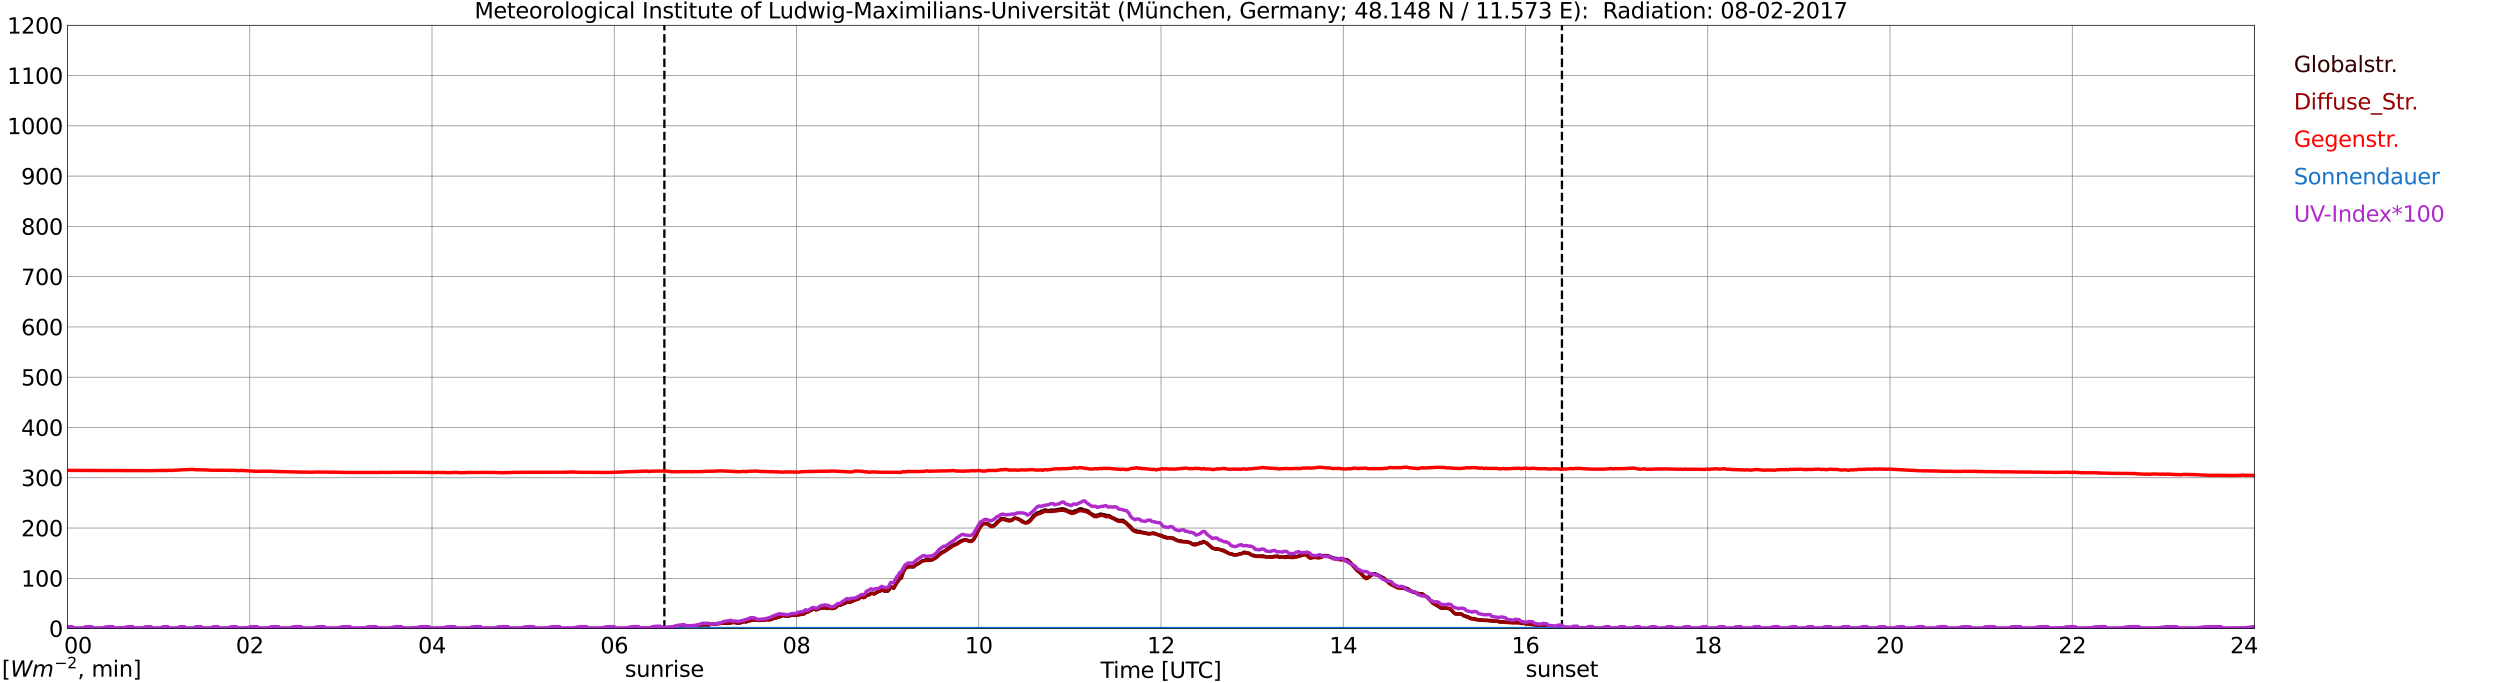 <?xml version="1.0" encoding="utf-8" standalone="no"?>
<!DOCTYPE svg PUBLIC "-//W3C//DTD SVG 1.1//EN"
  "http://www.w3.org/Graphics/SVG/1.1/DTD/svg11.dtd">
<svg xmlns:xlink="http://www.w3.org/1999/xlink" width="1085.4pt" height="296.64pt" viewBox="0 0 1085.4 296.64" xmlns="http://www.w3.org/2000/svg" version="1.1">
 <defs>
  <style type="text/css">*{stroke-linejoin: round; stroke-linecap: butt}</style>
 </defs>
 <g id="figure_1">
  <g id="patch_1">
   <path d="M 0 296.64 
L 1085.4 296.64 
L 1085.4 0 
L 0 0 
z
" style="fill: #ffffff"/>
  </g>
  <g id="axes_1">
   <g id="patch_2">
    <path d="M 29.306 272.909 
L 978.814 272.909 
L 978.814 10.976 
L 29.306 10.976 
z
" style="fill: #ffffff"/>
   </g>
   <g id="patch_3">
    <path d="M 978.814 272.909 
L 978.814 272.909 
L 978.814 10.976 
L 978.814 10.976 
z
" clip-path="url(#p4b36bc2b3b)" style="fill: #d3d3d3; opacity: 0.25; stroke: #d3d3d3; stroke-linejoin: miter"/>
   </g>
   <g id="matplotlib.axis_1">
    <g id="xtick_1">
     <g id="line2d_1">
      <path d="M 29.306 272.909 
L 29.306 10.976 
" clip-path="url(#p4b36bc2b3b)" style="fill: none; stroke: #808080; stroke-width: 0.3; stroke-linecap: square"/>
     </g>
     <g id="line2d_2"/>
     <g id="text_1">
      <!--    00 -->
      <g transform="translate(18.733 283.627) scale(0.095 -0.095)">
       <defs>
        <path id="DejaVuSans-20" transform="scale(0.016)"/>
        <path id="DejaVuSans-30" d="M 2034 4250 
Q 1547 4250 1301 3770 
Q 1056 3291 1056 2328 
Q 1056 1369 1301 889 
Q 1547 409 2034 409 
Q 2525 409 2770 889 
Q 3016 1369 3016 2328 
Q 3016 3291 2770 3770 
Q 2525 4250 2034 4250 
z
M 2034 4750 
Q 2819 4750 3233 4129 
Q 3647 3509 3647 2328 
Q 3647 1150 3233 529 
Q 2819 -91 2034 -91 
Q 1250 -91 836 529 
Q 422 1150 422 2328 
Q 422 3509 836 4129 
Q 1250 4750 2034 4750 
z
" transform="scale(0.016)"/>
       </defs>
       <use xlink:href="#DejaVuSans-20"/>
       <use xlink:href="#DejaVuSans-20" transform="translate(31.787 0)"/>
       <use xlink:href="#DejaVuSans-20" transform="translate(63.574 0)"/>
       <use xlink:href="#DejaVuSans-30" transform="translate(95.361 0)"/>
       <use xlink:href="#DejaVuSans-30" transform="translate(158.984 0)"/>
      </g>
     </g>
    </g>
    <g id="xtick_2">
     <g id="line2d_3">
      <path d="M 108.431 272.909 
L 108.431 10.976 
" clip-path="url(#p4b36bc2b3b)" style="fill: none; stroke: #808080; stroke-width: 0.3; stroke-linecap: square"/>
     </g>
     <g id="line2d_4"/>
     <g id="text_2">
      <!-- 02 -->
      <g transform="translate(102.387 283.627) scale(0.095 -0.095)">
       <defs>
        <path id="DejaVuSans-32" d="M 1228 531 
L 3431 531 
L 3431 0 
L 469 0 
L 469 531 
Q 828 903 1448 1529 
Q 2069 2156 2228 2338 
Q 2531 2678 2651 2914 
Q 2772 3150 2772 3378 
Q 2772 3750 2511 3984 
Q 2250 4219 1831 4219 
Q 1534 4219 1204 4116 
Q 875 4013 500 3803 
L 500 4441 
Q 881 4594 1212 4672 
Q 1544 4750 1819 4750 
Q 2544 4750 2975 4387 
Q 3406 4025 3406 3419 
Q 3406 3131 3298 2873 
Q 3191 2616 2906 2266 
Q 2828 2175 2409 1742 
Q 1991 1309 1228 531 
z
" transform="scale(0.016)"/>
       </defs>
       <use xlink:href="#DejaVuSans-30"/>
       <use xlink:href="#DejaVuSans-32" transform="translate(63.623 0)"/>
      </g>
     </g>
    </g>
    <g id="xtick_3">
     <g id="line2d_5">
      <path d="M 187.557 272.909 
L 187.557 10.976 
" clip-path="url(#p4b36bc2b3b)" style="fill: none; stroke: #808080; stroke-width: 0.3; stroke-linecap: square"/>
     </g>
     <g id="line2d_6"/>
     <g id="text_3">
      <!-- 04 -->
      <g transform="translate(181.513 283.627) scale(0.095 -0.095)">
       <defs>
        <path id="DejaVuSans-34" d="M 2419 4116 
L 825 1625 
L 2419 1625 
L 2419 4116 
z
M 2253 4666 
L 3047 4666 
L 3047 1625 
L 3713 1625 
L 3713 1100 
L 3047 1100 
L 3047 0 
L 2419 0 
L 2419 1100 
L 313 1100 
L 313 1709 
L 2253 4666 
z
" transform="scale(0.016)"/>
       </defs>
       <use xlink:href="#DejaVuSans-30"/>
       <use xlink:href="#DejaVuSans-34" transform="translate(63.623 0)"/>
      </g>
     </g>
    </g>
    <g id="xtick_4">
     <g id="line2d_7">
      <path d="M 266.683 272.909 
L 266.683 10.976 
" clip-path="url(#p4b36bc2b3b)" style="fill: none; stroke: #808080; stroke-width: 0.3; stroke-linecap: square"/>
     </g>
     <g id="line2d_8"/>
     <g id="text_4">
      <!-- 06 -->
      <g transform="translate(260.638 283.627) scale(0.095 -0.095)">
       <defs>
        <path id="DejaVuSans-36" d="M 2113 2584 
Q 1688 2584 1439 2293 
Q 1191 2003 1191 1497 
Q 1191 994 1439 701 
Q 1688 409 2113 409 
Q 2538 409 2786 701 
Q 3034 994 3034 1497 
Q 3034 2003 2786 2293 
Q 2538 2584 2113 2584 
z
M 3366 4563 
L 3366 3988 
Q 3128 4100 2886 4159 
Q 2644 4219 2406 4219 
Q 1781 4219 1451 3797 
Q 1122 3375 1075 2522 
Q 1259 2794 1537 2939 
Q 1816 3084 2150 3084 
Q 2853 3084 3261 2657 
Q 3669 2231 3669 1497 
Q 3669 778 3244 343 
Q 2819 -91 2113 -91 
Q 1303 -91 875 529 
Q 447 1150 447 2328 
Q 447 3434 972 4092 
Q 1497 4750 2381 4750 
Q 2619 4750 2861 4703 
Q 3103 4656 3366 4563 
z
" transform="scale(0.016)"/>
       </defs>
       <use xlink:href="#DejaVuSans-30"/>
       <use xlink:href="#DejaVuSans-36" transform="translate(63.623 0)"/>
      </g>
     </g>
    </g>
    <g id="xtick_5">
     <g id="line2d_9">
      <path d="M 345.808 272.909 
L 345.808 10.976 
" clip-path="url(#p4b36bc2b3b)" style="fill: none; stroke: #808080; stroke-width: 0.3; stroke-linecap: square"/>
     </g>
     <g id="line2d_10"/>
     <g id="text_5">
      <!-- 08 -->
      <g transform="translate(339.764 283.627) scale(0.095 -0.095)">
       <defs>
        <path id="DejaVuSans-38" d="M 2034 2216 
Q 1584 2216 1326 1975 
Q 1069 1734 1069 1313 
Q 1069 891 1326 650 
Q 1584 409 2034 409 
Q 2484 409 2743 651 
Q 3003 894 3003 1313 
Q 3003 1734 2745 1975 
Q 2488 2216 2034 2216 
z
M 1403 2484 
Q 997 2584 770 2862 
Q 544 3141 544 3541 
Q 544 4100 942 4425 
Q 1341 4750 2034 4750 
Q 2731 4750 3128 4425 
Q 3525 4100 3525 3541 
Q 3525 3141 3298 2862 
Q 3072 2584 2669 2484 
Q 3125 2378 3379 2068 
Q 3634 1759 3634 1313 
Q 3634 634 3220 271 
Q 2806 -91 2034 -91 
Q 1263 -91 848 271 
Q 434 634 434 1313 
Q 434 1759 690 2068 
Q 947 2378 1403 2484 
z
M 1172 3481 
Q 1172 3119 1398 2916 
Q 1625 2713 2034 2713 
Q 2441 2713 2670 2916 
Q 2900 3119 2900 3481 
Q 2900 3844 2670 4047 
Q 2441 4250 2034 4250 
Q 1625 4250 1398 4047 
Q 1172 3844 1172 3481 
z
" transform="scale(0.016)"/>
       </defs>
       <use xlink:href="#DejaVuSans-30"/>
       <use xlink:href="#DejaVuSans-38" transform="translate(63.623 0)"/>
      </g>
     </g>
    </g>
    <g id="xtick_6">
     <g id="line2d_11">
      <path d="M 424.934 272.909 
L 424.934 10.976 
" clip-path="url(#p4b36bc2b3b)" style="fill: none; stroke: #808080; stroke-width: 0.3; stroke-linecap: square"/>
     </g>
     <g id="line2d_12"/>
     <g id="text_6">
      <!-- 10 -->
      <g transform="translate(418.89 283.627) scale(0.095 -0.095)">
       <defs>
        <path id="DejaVuSans-31" d="M 794 531 
L 1825 531 
L 1825 4091 
L 703 3866 
L 703 4441 
L 1819 4666 
L 2450 4666 
L 2450 531 
L 3481 531 
L 3481 0 
L 794 0 
L 794 531 
z
" transform="scale(0.016)"/>
       </defs>
       <use xlink:href="#DejaVuSans-31"/>
       <use xlink:href="#DejaVuSans-30" transform="translate(63.623 0)"/>
      </g>
     </g>
    </g>
    <g id="xtick_7">
     <g id="line2d_13">
      <path d="M 504.06 272.909 
L 504.06 10.976 
" clip-path="url(#p4b36bc2b3b)" style="fill: none; stroke: #808080; stroke-width: 0.3; stroke-linecap: square"/>
     </g>
     <g id="line2d_14"/>
     <g id="text_7">
      <!-- 12 -->
      <g transform="translate(498.015 283.627) scale(0.095 -0.095)">
       <use xlink:href="#DejaVuSans-31"/>
       <use xlink:href="#DejaVuSans-32" transform="translate(63.623 0)"/>
      </g>
     </g>
    </g>
    <g id="xtick_8">
     <g id="line2d_15">
      <path d="M 583.185 272.909 
L 583.185 10.976 
" clip-path="url(#p4b36bc2b3b)" style="fill: none; stroke: #808080; stroke-width: 0.3; stroke-linecap: square"/>
     </g>
     <g id="line2d_16"/>
     <g id="text_8">
      <!-- 14 -->
      <g transform="translate(577.141 283.627) scale(0.095 -0.095)">
       <use xlink:href="#DejaVuSans-31"/>
       <use xlink:href="#DejaVuSans-34" transform="translate(63.623 0)"/>
      </g>
     </g>
    </g>
    <g id="xtick_9">
     <g id="line2d_17">
      <path d="M 662.311 272.909 
L 662.311 10.976 
" clip-path="url(#p4b36bc2b3b)" style="fill: none; stroke: #808080; stroke-width: 0.3; stroke-linecap: square"/>
     </g>
     <g id="line2d_18"/>
     <g id="text_9">
      <!-- 16 -->
      <g transform="translate(656.267 283.627) scale(0.095 -0.095)">
       <use xlink:href="#DejaVuSans-31"/>
       <use xlink:href="#DejaVuSans-36" transform="translate(63.623 0)"/>
      </g>
     </g>
    </g>
    <g id="xtick_10">
     <g id="line2d_19">
      <path d="M 741.437 272.909 
L 741.437 10.976 
" clip-path="url(#p4b36bc2b3b)" style="fill: none; stroke: #808080; stroke-width: 0.3; stroke-linecap: square"/>
     </g>
     <g id="line2d_20"/>
     <g id="text_10">
      <!-- 18 -->
      <g transform="translate(735.392 283.627) scale(0.095 -0.095)">
       <use xlink:href="#DejaVuSans-31"/>
       <use xlink:href="#DejaVuSans-38" transform="translate(63.623 0)"/>
      </g>
     </g>
    </g>
    <g id="xtick_11">
     <g id="line2d_21">
      <path d="M 820.562 272.909 
L 820.562 10.976 
" clip-path="url(#p4b36bc2b3b)" style="fill: none; stroke: #808080; stroke-width: 0.3; stroke-linecap: square"/>
     </g>
     <g id="line2d_22"/>
     <g id="text_11">
      <!-- 20 -->
      <g transform="translate(814.518 283.627) scale(0.095 -0.095)">
       <use xlink:href="#DejaVuSans-32"/>
       <use xlink:href="#DejaVuSans-30" transform="translate(63.623 0)"/>
      </g>
     </g>
    </g>
    <g id="xtick_12">
     <g id="line2d_23">
      <path d="M 899.688 272.909 
L 899.688 10.976 
" clip-path="url(#p4b36bc2b3b)" style="fill: none; stroke: #808080; stroke-width: 0.3; stroke-linecap: square"/>
     </g>
     <g id="line2d_24"/>
     <g id="text_12">
      <!-- 22 -->
      <g transform="translate(893.644 283.627) scale(0.095 -0.095)">
       <use xlink:href="#DejaVuSans-32"/>
       <use xlink:href="#DejaVuSans-32" transform="translate(63.623 0)"/>
      </g>
     </g>
    </g>
    <g id="xtick_13">
     <g id="line2d_25">
      <path d="M 978.814 272.909 
L 978.814 10.976 
" clip-path="url(#p4b36bc2b3b)" style="fill: none; stroke: #808080; stroke-width: 0.3; stroke-linecap: square"/>
     </g>
     <g id="line2d_26"/>
     <g id="text_13">
      <!-- 24    -->
      <g transform="translate(968.241 283.627) scale(0.095 -0.095)">
       <use xlink:href="#DejaVuSans-32"/>
       <use xlink:href="#DejaVuSans-34" transform="translate(63.623 0)"/>
       <use xlink:href="#DejaVuSans-20" transform="translate(127.246 0)"/>
       <use xlink:href="#DejaVuSans-20" transform="translate(159.033 0)"/>
       <use xlink:href="#DejaVuSans-20" transform="translate(190.82 0)"/>
      </g>
     </g>
    </g>
    <g id="text_14">
     <!-- Time [UTC] -->
     <g transform="translate(477.806 294.322) scale(0.095 -0.095)">
      <defs>
       <path id="DejaVuSans-54" d="M -19 4666 
L 3928 4666 
L 3928 4134 
L 2272 4134 
L 2272 0 
L 1638 0 
L 1638 4134 
L -19 4134 
L -19 4666 
z
" transform="scale(0.016)"/>
       <path id="DejaVuSans-69" d="M 603 3500 
L 1178 3500 
L 1178 0 
L 603 0 
L 603 3500 
z
M 603 4863 
L 1178 4863 
L 1178 4134 
L 603 4134 
L 603 4863 
z
" transform="scale(0.016)"/>
       <path id="DejaVuSans-6d" d="M 3328 2828 
Q 3544 3216 3844 3400 
Q 4144 3584 4550 3584 
Q 5097 3584 5394 3201 
Q 5691 2819 5691 2113 
L 5691 0 
L 5113 0 
L 5113 2094 
Q 5113 2597 4934 2840 
Q 4756 3084 4391 3084 
Q 3944 3084 3684 2787 
Q 3425 2491 3425 1978 
L 3425 0 
L 2847 0 
L 2847 2094 
Q 2847 2600 2669 2842 
Q 2491 3084 2119 3084 
Q 1678 3084 1418 2786 
Q 1159 2488 1159 1978 
L 1159 0 
L 581 0 
L 581 3500 
L 1159 3500 
L 1159 2956 
Q 1356 3278 1631 3431 
Q 1906 3584 2284 3584 
Q 2666 3584 2933 3390 
Q 3200 3197 3328 2828 
z
" transform="scale(0.016)"/>
       <path id="DejaVuSans-65" d="M 3597 1894 
L 3597 1613 
L 953 1613 
Q 991 1019 1311 708 
Q 1631 397 2203 397 
Q 2534 397 2845 478 
Q 3156 559 3463 722 
L 3463 178 
Q 3153 47 2828 -22 
Q 2503 -91 2169 -91 
Q 1331 -91 842 396 
Q 353 884 353 1716 
Q 353 2575 817 3079 
Q 1281 3584 2069 3584 
Q 2775 3584 3186 3129 
Q 3597 2675 3597 1894 
z
M 3022 2063 
Q 3016 2534 2758 2815 
Q 2500 3097 2075 3097 
Q 1594 3097 1305 2825 
Q 1016 2553 972 2059 
L 3022 2063 
z
" transform="scale(0.016)"/>
       <path id="DejaVuSans-5b" d="M 550 4863 
L 1875 4863 
L 1875 4416 
L 1125 4416 
L 1125 -397 
L 1875 -397 
L 1875 -844 
L 550 -844 
L 550 4863 
z
" transform="scale(0.016)"/>
       <path id="DejaVuSans-55" d="M 556 4666 
L 1191 4666 
L 1191 1831 
Q 1191 1081 1462 751 
Q 1734 422 2344 422 
Q 2950 422 3222 751 
Q 3494 1081 3494 1831 
L 3494 4666 
L 4128 4666 
L 4128 1753 
Q 4128 841 3676 375 
Q 3225 -91 2344 -91 
Q 1459 -91 1007 375 
Q 556 841 556 1753 
L 556 4666 
z
" transform="scale(0.016)"/>
       <path id="DejaVuSans-43" d="M 4122 4306 
L 4122 3641 
Q 3803 3938 3442 4084 
Q 3081 4231 2675 4231 
Q 1875 4231 1450 3742 
Q 1025 3253 1025 2328 
Q 1025 1406 1450 917 
Q 1875 428 2675 428 
Q 3081 428 3442 575 
Q 3803 722 4122 1019 
L 4122 359 
Q 3791 134 3420 21 
Q 3050 -91 2638 -91 
Q 1578 -91 968 557 
Q 359 1206 359 2328 
Q 359 3453 968 4101 
Q 1578 4750 2638 4750 
Q 3056 4750 3426 4639 
Q 3797 4528 4122 4306 
z
" transform="scale(0.016)"/>
       <path id="DejaVuSans-5d" d="M 1947 4863 
L 1947 -844 
L 622 -844 
L 622 -397 
L 1369 -397 
L 1369 4416 
L 622 4416 
L 622 4863 
L 1947 4863 
z
" transform="scale(0.016)"/>
      </defs>
      <use xlink:href="#DejaVuSans-54"/>
      <use xlink:href="#DejaVuSans-69" transform="translate(57.959 0)"/>
      <use xlink:href="#DejaVuSans-6d" transform="translate(85.742 0)"/>
      <use xlink:href="#DejaVuSans-65" transform="translate(183.154 0)"/>
      <use xlink:href="#DejaVuSans-20" transform="translate(244.678 0)"/>
      <use xlink:href="#DejaVuSans-5b" transform="translate(276.465 0)"/>
      <use xlink:href="#DejaVuSans-55" transform="translate(315.479 0)"/>
      <use xlink:href="#DejaVuSans-54" transform="translate(388.672 0)"/>
      <use xlink:href="#DejaVuSans-43" transform="translate(443.881 0)"/>
      <use xlink:href="#DejaVuSans-5d" transform="translate(513.705 0)"/>
     </g>
    </g>
   </g>
   <g id="matplotlib.axis_2">
    <g id="ytick_1">
     <g id="line2d_27">
      <path d="M 29.306 272.909 
L 978.814 272.909 
" clip-path="url(#p4b36bc2b3b)" style="fill: none; stroke: #808080; stroke-width: 0.3; stroke-linecap: square"/>
     </g>
     <g id="line2d_28"/>
     <g id="text_15">
      <!-- 0 -->
      <g transform="translate(21.261 276.518) scale(0.095 -0.095)">
       <use xlink:href="#DejaVuSans-30"/>
      </g>
     </g>
    </g>
    <g id="ytick_2">
     <g id="line2d_29">
      <path d="M 29.306 251.081 
L 978.814 251.081 
" clip-path="url(#p4b36bc2b3b)" style="fill: none; stroke: #808080; stroke-width: 0.3; stroke-linecap: square"/>
     </g>
     <g id="line2d_30"/>
     <g id="text_16">
      <!-- 100 -->
      <g transform="translate(9.173 254.69) scale(0.095 -0.095)">
       <use xlink:href="#DejaVuSans-31"/>
       <use xlink:href="#DejaVuSans-30" transform="translate(63.623 0)"/>
       <use xlink:href="#DejaVuSans-30" transform="translate(127.246 0)"/>
      </g>
     </g>
    </g>
    <g id="ytick_3">
     <g id="line2d_31">
      <path d="M 29.306 229.253 
L 978.814 229.253 
" clip-path="url(#p4b36bc2b3b)" style="fill: none; stroke: #808080; stroke-width: 0.3; stroke-linecap: square"/>
     </g>
     <g id="line2d_32"/>
     <g id="text_17">
      <!-- 200 -->
      <g transform="translate(9.173 232.863) scale(0.095 -0.095)">
       <use xlink:href="#DejaVuSans-32"/>
       <use xlink:href="#DejaVuSans-30" transform="translate(63.623 0)"/>
       <use xlink:href="#DejaVuSans-30" transform="translate(127.246 0)"/>
      </g>
     </g>
    </g>
    <g id="ytick_4">
     <g id="line2d_33">
      <path d="M 29.306 207.426 
L 978.814 207.426 
" clip-path="url(#p4b36bc2b3b)" style="fill: none; stroke: #808080; stroke-width: 0.3; stroke-linecap: square"/>
     </g>
     <g id="line2d_34"/>
     <g id="text_18">
      <!-- 300 -->
      <g transform="translate(9.173 211.035) scale(0.095 -0.095)">
       <defs>
        <path id="DejaVuSans-33" d="M 2597 2516 
Q 3050 2419 3304 2112 
Q 3559 1806 3559 1356 
Q 3559 666 3084 287 
Q 2609 -91 1734 -91 
Q 1441 -91 1130 -33 
Q 819 25 488 141 
L 488 750 
Q 750 597 1062 519 
Q 1375 441 1716 441 
Q 2309 441 2620 675 
Q 2931 909 2931 1356 
Q 2931 1769 2642 2001 
Q 2353 2234 1838 2234 
L 1294 2234 
L 1294 2753 
L 1863 2753 
Q 2328 2753 2575 2939 
Q 2822 3125 2822 3475 
Q 2822 3834 2567 4026 
Q 2313 4219 1838 4219 
Q 1578 4219 1281 4162 
Q 984 4106 628 3988 
L 628 4550 
Q 988 4650 1302 4700 
Q 1616 4750 1894 4750 
Q 2613 4750 3031 4423 
Q 3450 4097 3450 3541 
Q 3450 3153 3228 2886 
Q 3006 2619 2597 2516 
z
" transform="scale(0.016)"/>
       </defs>
       <use xlink:href="#DejaVuSans-33"/>
       <use xlink:href="#DejaVuSans-30" transform="translate(63.623 0)"/>
       <use xlink:href="#DejaVuSans-30" transform="translate(127.246 0)"/>
      </g>
     </g>
    </g>
    <g id="ytick_5">
     <g id="line2d_35">
      <path d="M 29.306 185.598 
L 978.814 185.598 
" clip-path="url(#p4b36bc2b3b)" style="fill: none; stroke: #808080; stroke-width: 0.3; stroke-linecap: square"/>
     </g>
     <g id="line2d_36"/>
     <g id="text_19">
      <!-- 400 -->
      <g transform="translate(9.173 189.207) scale(0.095 -0.095)">
       <use xlink:href="#DejaVuSans-34"/>
       <use xlink:href="#DejaVuSans-30" transform="translate(63.623 0)"/>
       <use xlink:href="#DejaVuSans-30" transform="translate(127.246 0)"/>
      </g>
     </g>
    </g>
    <g id="ytick_6">
     <g id="line2d_37">
      <path d="M 29.306 163.77 
L 978.814 163.77 
" clip-path="url(#p4b36bc2b3b)" style="fill: none; stroke: #808080; stroke-width: 0.3; stroke-linecap: square"/>
     </g>
     <g id="line2d_38"/>
     <g id="text_20">
      <!-- 500 -->
      <g transform="translate(9.173 167.379) scale(0.095 -0.095)">
       <defs>
        <path id="DejaVuSans-35" d="M 691 4666 
L 3169 4666 
L 3169 4134 
L 1269 4134 
L 1269 2991 
Q 1406 3038 1543 3061 
Q 1681 3084 1819 3084 
Q 2600 3084 3056 2656 
Q 3513 2228 3513 1497 
Q 3513 744 3044 326 
Q 2575 -91 1722 -91 
Q 1428 -91 1123 -41 
Q 819 9 494 109 
L 494 744 
Q 775 591 1075 516 
Q 1375 441 1709 441 
Q 2250 441 2565 725 
Q 2881 1009 2881 1497 
Q 2881 1984 2565 2268 
Q 2250 2553 1709 2553 
Q 1456 2553 1204 2497 
Q 953 2441 691 2322 
L 691 4666 
z
" transform="scale(0.016)"/>
       </defs>
       <use xlink:href="#DejaVuSans-35"/>
       <use xlink:href="#DejaVuSans-30" transform="translate(63.623 0)"/>
       <use xlink:href="#DejaVuSans-30" transform="translate(127.246 0)"/>
      </g>
     </g>
    </g>
    <g id="ytick_7">
     <g id="line2d_39">
      <path d="M 29.306 141.942 
L 978.814 141.942 
" clip-path="url(#p4b36bc2b3b)" style="fill: none; stroke: #808080; stroke-width: 0.3; stroke-linecap: square"/>
     </g>
     <g id="line2d_40"/>
     <g id="text_21">
      <!-- 600 -->
      <g transform="translate(9.173 145.551) scale(0.095 -0.095)">
       <use xlink:href="#DejaVuSans-36"/>
       <use xlink:href="#DejaVuSans-30" transform="translate(63.623 0)"/>
       <use xlink:href="#DejaVuSans-30" transform="translate(127.246 0)"/>
      </g>
     </g>
    </g>
    <g id="ytick_8">
     <g id="line2d_41">
      <path d="M 29.306 120.114 
L 978.814 120.114 
" clip-path="url(#p4b36bc2b3b)" style="fill: none; stroke: #808080; stroke-width: 0.3; stroke-linecap: square"/>
     </g>
     <g id="line2d_42"/>
     <g id="text_22">
      <!-- 700 -->
      <g transform="translate(9.173 123.724) scale(0.095 -0.095)">
       <defs>
        <path id="DejaVuSans-37" d="M 525 4666 
L 3525 4666 
L 3525 4397 
L 1831 0 
L 1172 0 
L 2766 4134 
L 525 4134 
L 525 4666 
z
" transform="scale(0.016)"/>
       </defs>
       <use xlink:href="#DejaVuSans-37"/>
       <use xlink:href="#DejaVuSans-30" transform="translate(63.623 0)"/>
       <use xlink:href="#DejaVuSans-30" transform="translate(127.246 0)"/>
      </g>
     </g>
    </g>
    <g id="ytick_9">
     <g id="line2d_43">
      <path d="M 29.306 98.287 
L 978.814 98.287 
" clip-path="url(#p4b36bc2b3b)" style="fill: none; stroke: #808080; stroke-width: 0.3; stroke-linecap: square"/>
     </g>
     <g id="line2d_44"/>
     <g id="text_23">
      <!-- 800 -->
      <g transform="translate(9.173 101.896) scale(0.095 -0.095)">
       <use xlink:href="#DejaVuSans-38"/>
       <use xlink:href="#DejaVuSans-30" transform="translate(63.623 0)"/>
       <use xlink:href="#DejaVuSans-30" transform="translate(127.246 0)"/>
      </g>
     </g>
    </g>
    <g id="ytick_10">
     <g id="line2d_45">
      <path d="M 29.306 76.459 
L 978.814 76.459 
" clip-path="url(#p4b36bc2b3b)" style="fill: none; stroke: #808080; stroke-width: 0.3; stroke-linecap: square"/>
     </g>
     <g id="line2d_46"/>
     <g id="text_24">
      <!-- 900 -->
      <g transform="translate(9.173 80.068) scale(0.095 -0.095)">
       <defs>
        <path id="DejaVuSans-39" d="M 703 97 
L 703 672 
Q 941 559 1184 500 
Q 1428 441 1663 441 
Q 2288 441 2617 861 
Q 2947 1281 2994 2138 
Q 2813 1869 2534 1725 
Q 2256 1581 1919 1581 
Q 1219 1581 811 2004 
Q 403 2428 403 3163 
Q 403 3881 828 4315 
Q 1253 4750 1959 4750 
Q 2769 4750 3195 4129 
Q 3622 3509 3622 2328 
Q 3622 1225 3098 567 
Q 2575 -91 1691 -91 
Q 1453 -91 1209 -44 
Q 966 3 703 97 
z
M 1959 2075 
Q 2384 2075 2632 2365 
Q 2881 2656 2881 3163 
Q 2881 3666 2632 3958 
Q 2384 4250 1959 4250 
Q 1534 4250 1286 3958 
Q 1038 3666 1038 3163 
Q 1038 2656 1286 2365 
Q 1534 2075 1959 2075 
z
" transform="scale(0.016)"/>
       </defs>
       <use xlink:href="#DejaVuSans-39"/>
       <use xlink:href="#DejaVuSans-30" transform="translate(63.623 0)"/>
       <use xlink:href="#DejaVuSans-30" transform="translate(127.246 0)"/>
      </g>
     </g>
    </g>
    <g id="ytick_11">
     <g id="line2d_47">
      <path d="M 29.306 54.631 
L 978.814 54.631 
" clip-path="url(#p4b36bc2b3b)" style="fill: none; stroke: #808080; stroke-width: 0.3; stroke-linecap: square"/>
     </g>
     <g id="line2d_48"/>
     <g id="text_25">
      <!-- 1000 -->
      <g transform="translate(3.128 58.24) scale(0.095 -0.095)">
       <use xlink:href="#DejaVuSans-31"/>
       <use xlink:href="#DejaVuSans-30" transform="translate(63.623 0)"/>
       <use xlink:href="#DejaVuSans-30" transform="translate(127.246 0)"/>
       <use xlink:href="#DejaVuSans-30" transform="translate(190.869 0)"/>
      </g>
     </g>
    </g>
    <g id="ytick_12">
     <g id="line2d_49">
      <path d="M 29.306 32.803 
L 978.814 32.803 
" clip-path="url(#p4b36bc2b3b)" style="fill: none; stroke: #808080; stroke-width: 0.3; stroke-linecap: square"/>
     </g>
     <g id="line2d_50"/>
     <g id="text_26">
      <!-- 1100 -->
      <g transform="translate(3.128 36.413) scale(0.095 -0.095)">
       <use xlink:href="#DejaVuSans-31"/>
       <use xlink:href="#DejaVuSans-31" transform="translate(63.623 0)"/>
       <use xlink:href="#DejaVuSans-30" transform="translate(127.246 0)"/>
       <use xlink:href="#DejaVuSans-30" transform="translate(190.869 0)"/>
      </g>
     </g>
    </g>
    <g id="ytick_13">
     <g id="line2d_51">
      <path d="M 29.306 10.976 
L 978.814 10.976 
" clip-path="url(#p4b36bc2b3b)" style="fill: none; stroke: #808080; stroke-width: 0.3; stroke-linecap: square"/>
     </g>
     <g id="line2d_52"/>
     <g id="text_27">
      <!-- 1200 -->
      <g transform="translate(3.128 14.585) scale(0.095 -0.095)">
       <use xlink:href="#DejaVuSans-31"/>
       <use xlink:href="#DejaVuSans-32" transform="translate(63.623 0)"/>
       <use xlink:href="#DejaVuSans-30" transform="translate(127.246 0)"/>
       <use xlink:href="#DejaVuSans-30" transform="translate(190.869 0)"/>
      </g>
     </g>
    </g>
   </g>
   <g id="line2d_53">
    <path d="M 288.442 272.909 
L 288.442 10.976 
" clip-path="url(#p4b36bc2b3b)" style="fill: none; stroke-dasharray: 3.7,1.6; stroke-dashoffset: 0; stroke: #000000"/>
   </g>
   <g id="line2d_54">
    <path d="M 678.136 272.909 
L 678.136 10.976 
" clip-path="url(#p4b36bc2b3b)" style="fill: none; stroke-dasharray: 3.7,1.6; stroke-dashoffset: 0; stroke: #000000"/>
   </g>
   <g id="line2d_55">
    <path d="M 29.306 272.909 
L 279.87 272.909 
L 280.53 272.675 
L 281.189 272.647 
L 281.849 272.909 
L 282.508 272.616 
L 284.486 272.734 
L 286.464 272.527 
L 287.124 272.647 
L 291.08 272.527 
L 292.399 272.498 
L 297.674 271.758 
L 298.992 271.876 
L 302.949 271.551 
L 304.267 271.521 
L 304.927 271.313 
L 306.905 271.254 
L 307.564 271.431 
L 308.224 270.988 
L 309.543 270.957 
L 310.202 271.016 
L 310.861 270.957 
L 311.521 270.781 
L 312.839 270.661 
L 313.499 270.573 
L 316.136 270.661 
L 317.455 270.307 
L 318.774 270.248 
L 320.752 270.602 
L 322.071 270.187 
L 322.73 269.862 
L 324.049 270.041 
L 324.708 269.626 
L 327.346 269.122 
L 328.005 269.181 
L 328.665 269.063 
L 329.324 269.329 
L 329.983 269.357 
L 331.302 269.211 
L 331.961 269.211 
L 333.28 269.004 
L 333.94 269.063 
L 334.599 268.945 
L 336.577 268.233 
L 337.236 268.174 
L 337.896 267.936 
L 338.555 267.819 
L 339.874 267.255 
L 340.533 267.314 
L 341.193 267.522 
L 341.852 267.493 
L 344.49 266.959 
L 345.808 267.196 
L 346.468 266.9 
L 347.127 266.871 
L 349.105 266.457 
L 349.765 265.952 
L 350.424 265.804 
L 351.743 265.064 
L 353.062 264.501 
L 353.721 264.501 
L 354.38 264.708 
L 355.699 264.265 
L 356.359 263.879 
L 357.018 263.999 
L 358.337 263.879 
L 358.996 264.145 
L 360.315 263.999 
L 360.974 264.145 
L 361.634 264.145 
L 362.293 264.027 
L 362.952 263.671 
L 363.612 262.931 
L 364.271 262.724 
L 364.93 262.755 
L 365.59 262.281 
L 366.249 262.161 
L 366.909 261.895 
L 367.568 261.331 
L 368.227 261.362 
L 368.887 261.539 
L 370.206 260.947 
L 370.865 260.415 
L 372.843 259.91 
L 373.502 259.288 
L 374.162 259.081 
L 374.821 259.437 
L 375.481 259.288 
L 376.14 258.341 
L 376.799 258.43 
L 377.459 258.251 
L 378.118 257.629 
L 378.777 257.511 
L 379.437 257.896 
L 380.096 257.57 
L 380.756 257.038 
L 382.074 256.682 
L 382.734 256.06 
L 384.053 256.623 
L 385.371 256.654 
L 386.031 255.973 
L 386.69 254.608 
L 387.349 255.113 
L 388.009 255.409 
L 389.328 253.07 
L 389.987 252.268 
L 390.646 251.114 
L 391.306 250.996 
L 391.965 248.922 
L 392.624 247.353 
L 393.284 246.641 
L 394.603 245.932 
L 395.921 246.08 
L 396.581 246.168 
L 397.24 245.517 
L 397.899 245.072 
L 398.559 244.836 
L 399.218 244.391 
L 399.878 243.799 
L 400.537 243.444 
L 402.515 242.97 
L 403.834 243.088 
L 404.493 243.118 
L 405.812 242.378 
L 406.471 242.081 
L 407.131 241.283 
L 408.45 240.067 
L 410.428 239.002 
L 413.065 237.076 
L 414.384 236.365 
L 415.043 236.247 
L 417.022 234.913 
L 418.34 234.44 
L 419 234.322 
L 419.659 234.411 
L 420.318 234.647 
L 420.978 235.003 
L 422.297 234.557 
L 422.956 233.789 
L 423.615 232.604 
L 424.934 229.583 
L 425.593 228.487 
L 426.253 227.717 
L 426.912 227.391 
L 427.572 227.212 
L 428.231 227.212 
L 428.89 227.391 
L 430.209 228.398 
L 431.528 228.131 
L 432.187 227.568 
L 432.847 226.71 
L 434.825 225.11 
L 435.484 225.11 
L 436.144 225.228 
L 436.803 225.674 
L 437.462 225.556 
L 438.122 225.97 
L 438.781 225.763 
L 439.44 225.791 
L 440.1 225.082 
L 440.759 224.875 
L 442.078 225.228 
L 444.056 226.355 
L 444.716 226.8 
L 445.375 226.887 
L 446.034 226.68 
L 446.694 226.265 
L 447.353 225.674 
L 448.012 224.875 
L 448.672 223.838 
L 449.331 223.51 
L 449.991 222.86 
L 450.65 222.563 
L 451.309 222.681 
L 451.969 221.941 
L 452.628 222.207 
L 453.287 221.467 
L 453.947 221.408 
L 454.606 221.616 
L 455.266 221.705 
L 456.584 221.439 
L 457.244 221.557 
L 461.2 220.876 
L 462.519 221.201 
L 463.178 221.498 
L 463.838 222.061 
L 464.497 221.913 
L 465.156 222.297 
L 465.816 222.297 
L 466.475 221.913 
L 467.134 221.675 
L 467.794 221.557 
L 468.453 221.024 
L 469.113 220.904 
L 469.772 220.965 
L 470.431 221.498 
L 471.091 221.408 
L 472.409 221.882 
L 473.728 223.096 
L 474.388 223.275 
L 475.047 223.838 
L 477.025 223.6 
L 477.685 223.185 
L 479.663 223.541 
L 480.322 223.807 
L 481.641 223.925 
L 482.96 224.814 
L 483.619 224.934 
L 484.278 225.377 
L 485.597 225.94 
L 486.916 225.909 
L 487.575 225.909 
L 488.894 226.946 
L 490.213 228.103 
L 490.872 228.723 
L 492.191 230.233 
L 493.51 230.441 
L 494.169 230.917 
L 494.828 230.709 
L 495.488 231.034 
L 496.807 231.242 
L 498.125 231.567 
L 498.785 231.833 
L 499.444 231.536 
L 500.103 231.567 
L 500.763 231.36 
L 502.741 232.159 
L 503.4 232.396 
L 504.06 232.366 
L 504.719 232.634 
L 505.379 233.195 
L 506.038 233.078 
L 506.697 233.433 
L 508.016 233.403 
L 508.675 233.7 
L 509.335 233.582 
L 509.994 234.055 
L 511.313 234.619 
L 511.972 234.885 
L 512.632 234.736 
L 513.291 235.062 
L 515.269 235.18 
L 515.929 235.417 
L 516.588 235.507 
L 517.907 236.395 
L 518.566 236.188 
L 519.885 236.157 
L 521.204 235.507 
L 521.863 235.714 
L 522.522 235.062 
L 523.182 235.476 
L 523.841 235.714 
L 525.16 236.838 
L 526.479 238.054 
L 527.138 238.113 
L 527.797 238.408 
L 528.457 238.262 
L 529.116 238.497 
L 529.776 238.556 
L 530.435 238.882 
L 531.094 238.853 
L 533.732 240.392 
L 534.391 240.423 
L 535.051 240.599 
L 535.71 240.986 
L 536.369 240.837 
L 537.029 240.837 
L 538.348 240.453 
L 539.007 240.392 
L 540.326 239.711 
L 540.985 240.067 
L 541.644 240.038 
L 542.304 240.185 
L 543.623 241.045 
L 544.282 241.075 
L 544.941 241.341 
L 546.26 241.429 
L 548.238 241.37 
L 550.216 241.844 
L 550.876 241.844 
L 551.535 241.726 
L 552.195 241.933 
L 552.854 241.636 
L 553.513 241.49 
L 554.832 241.429 
L 555.491 241.992 
L 556.151 241.695 
L 557.47 241.874 
L 558.129 241.667 
L 560.107 241.874 
L 560.766 241.726 
L 561.426 241.874 
L 562.085 241.608 
L 563.404 241.577 
L 564.063 241.252 
L 564.723 241.075 
L 566.042 240.54 
L 567.36 240.868 
L 568.679 242.14 
L 569.338 242.14 
L 569.998 241.844 
L 570.657 241.726 
L 571.317 241.815 
L 571.976 241.726 
L 573.295 241.726 
L 573.954 241.549 
L 574.613 241.193 
L 576.592 241.283 
L 579.229 242.378 
L 579.889 242.378 
L 581.207 242.645 
L 581.867 242.586 
L 583.845 242.852 
L 585.164 243.147 
L 586.482 244.391 
L 587.142 245.22 
L 587.801 245.783 
L 589.12 247.412 
L 589.779 248.152 
L 590.439 248.39 
L 591.098 249.04 
L 592.417 250.581 
L 593.076 250.612 
L 593.736 250.819 
L 595.714 249.337 
L 596.373 249.101 
L 597.032 249.101 
L 598.351 249.662 
L 600.989 251.085 
L 601.648 251.884 
L 602.307 252.21 
L 602.967 252.98 
L 603.626 253.07 
L 604.286 253.84 
L 604.945 253.986 
L 605.604 254.549 
L 607.582 255.23 
L 608.901 255.172 
L 609.561 254.995 
L 610.22 255.438 
L 610.879 255.409 
L 612.858 256.8 
L 613.517 257.097 
L 614.836 257.363 
L 615.495 257.867 
L 616.154 257.688 
L 616.814 257.808 
L 617.473 257.778 
L 618.133 258.341 
L 620.111 259.467 
L 620.77 260.443 
L 621.429 260.917 
L 622.748 262.102 
L 623.408 262.427 
L 625.386 263.938 
L 626.705 264.145 
L 627.364 263.85 
L 628.683 264.206 
L 629.342 264.206 
L 630.661 265.42 
L 631.32 266.16 
L 631.98 266.574 
L 632.639 266.605 
L 633.958 266.515 
L 634.617 266.605 
L 635.276 267.227 
L 637.255 267.729 
L 637.914 268.144 
L 639.233 268.617 
L 639.892 268.53 
L 641.211 268.945 
L 642.53 269.181 
L 643.848 269.24 
L 644.508 269.388 
L 645.167 269.24 
L 645.827 269.388 
L 647.145 269.357 
L 647.805 269.595 
L 650.442 269.772 
L 651.102 270.1 
L 652.42 269.921 
L 654.399 270.187 
L 655.058 270.128 
L 655.717 270.276 
L 656.377 270.159 
L 657.036 270.366 
L 657.695 270.217 
L 659.674 270.307 
L 660.333 270.632 
L 661.652 270.573 
L 662.97 270.84 
L 664.949 271.165 
L 665.608 271.106 
L 668.246 271.638 
L 668.905 271.551 
L 669.564 271.758 
L 670.224 271.728 
L 670.883 271.846 
L 671.542 272.084 
L 672.202 272.084 
L 672.861 272.202 
L 673.521 272.171 
L 674.839 272.35 
L 675.499 272.291 
L 676.158 272.527 
L 676.817 272.498 
L 677.477 272.734 
L 678.796 272.498 
L 679.455 272.527 
L 680.114 272.675 
L 680.774 272.468 
L 682.752 272.793 
L 683.411 272.734 
L 684.071 272.883 
L 684.73 272.793 
L 686.708 272.909 
L 978.154 272.909 
L 978.154 272.909 
" clip-path="url(#p4b36bc2b3b)" style="fill: none; stroke: #330000; stroke-width: 1.5; stroke-linecap: square"/>
   </g>
   <g id="line2d_56">
    <path d="M 29.306 272.909 
L 279.87 272.909 
L 280.53 272.706 
L 281.189 272.621 
L 282.508 272.621 
L 289.102 272.538 
L 291.739 272.453 
L 293.058 272.37 
L 298.333 271.782 
L 301.63 271.697 
L 302.949 271.529 
L 304.267 271.529 
L 304.927 271.278 
L 306.905 271.237 
L 308.224 271.152 
L 309.543 270.984 
L 313.499 270.564 
L 315.477 270.523 
L 316.796 270.479 
L 318.774 270.187 
L 320.093 270.438 
L 320.752 270.564 
L 322.73 269.977 
L 324.708 269.683 
L 326.686 269.178 
L 328.665 269.222 
L 329.983 269.305 
L 331.302 269.222 
L 332.621 269.137 
L 333.28 268.927 
L 333.94 269.137 
L 334.599 269.01 
L 335.918 268.465 
L 337.236 268.172 
L 337.896 267.878 
L 338.555 267.709 
L 339.215 267.417 
L 339.874 267.249 
L 340.533 267.29 
L 341.193 267.5 
L 341.852 267.541 
L 344.49 266.954 
L 345.149 267.164 
L 345.808 267.164 
L 346.468 266.871 
L 349.105 266.494 
L 349.765 265.904 
L 350.424 265.821 
L 353.062 264.435 
L 354.38 264.771 
L 355.699 264.184 
L 356.359 263.975 
L 358.337 263.807 
L 358.996 264.058 
L 359.655 264.143 
L 360.315 264.016 
L 360.974 264.184 
L 361.634 264.184 
L 362.293 263.975 
L 363.612 262.883 
L 364.93 262.674 
L 365.59 262.252 
L 366.909 261.833 
L 367.568 261.288 
L 368.887 261.539 
L 370.865 260.657 
L 371.524 260.532 
L 372.184 260.196 
L 372.843 259.987 
L 373.502 259.356 
L 374.162 259.232 
L 374.821 259.4 
L 375.481 259.314 
L 376.14 258.35 
L 376.799 258.265 
L 377.459 258.055 
L 378.118 257.594 
L 378.777 257.636 
L 379.437 257.845 
L 381.415 256.754 
L 382.074 256.545 
L 382.734 255.999 
L 384.053 256.627 
L 384.712 256.545 
L 385.371 256.586 
L 386.031 255.914 
L 386.69 254.654 
L 387.349 255.034 
L 388.009 255.2 
L 388.668 254.152 
L 389.328 252.808 
L 389.987 252.094 
L 390.646 250.878 
L 391.306 250.457 
L 392.624 247.268 
L 393.284 246.595 
L 393.943 246.176 
L 394.603 246.176 
L 395.262 246.05 
L 395.921 246.091 
L 396.581 245.967 
L 397.899 245.085 
L 399.218 244.33 
L 399.878 243.867 
L 401.196 243.406 
L 402.515 243.321 
L 403.834 243.238 
L 405.153 242.902 
L 406.471 242.02 
L 408.45 240.383 
L 409.768 239.669 
L 413.725 237.026 
L 415.703 236.101 
L 417.022 235.221 
L 418.34 234.632 
L 419 234.507 
L 419.659 234.549 
L 420.978 235.053 
L 421.637 235.094 
L 422.297 234.717 
L 422.956 233.918 
L 424.275 231.357 
L 424.934 229.974 
L 425.593 228.882 
L 426.253 228.083 
L 426.912 227.581 
L 427.572 227.328 
L 428.231 227.413 
L 428.89 227.664 
L 430.209 228.546 
L 430.869 228.673 
L 431.528 228.378 
L 434.165 225.901 
L 434.825 225.608 
L 435.484 225.44 
L 438.122 226.195 
L 438.781 226.069 
L 440.1 225.272 
L 440.759 225.062 
L 441.419 225.145 
L 442.737 225.776 
L 444.056 226.699 
L 445.375 227.119 
L 446.034 226.95 
L 446.694 226.658 
L 447.353 226.069 
L 448.672 224.517 
L 449.331 223.886 
L 449.991 223.425 
L 451.969 222.712 
L 453.287 222.081 
L 453.947 221.998 
L 455.925 222.081 
L 457.244 221.998 
L 458.563 221.83 
L 460.541 221.535 
L 461.859 221.579 
L 463.178 221.956 
L 464.497 222.626 
L 465.156 222.88 
L 465.816 222.88 
L 466.475 222.67 
L 468.453 221.747 
L 469.772 221.747 
L 471.75 222.207 
L 472.409 222.502 
L 475.047 224.222 
L 475.706 224.307 
L 476.366 224.263 
L 477.025 223.971 
L 478.344 223.718 
L 479.003 223.844 
L 480.322 224.349 
L 480.981 224.307 
L 481.641 224.39 
L 482.96 224.977 
L 485.597 226.363 
L 486.916 226.322 
L 488.235 226.782 
L 488.894 227.245 
L 490.213 228.546 
L 491.532 229.932 
L 492.191 230.478 
L 493.51 231.024 
L 494.828 231.106 
L 496.147 231.357 
L 498.785 231.82 
L 500.763 231.652 
L 502.082 231.947 
L 503.4 232.449 
L 506.038 233.457 
L 506.697 233.584 
L 508.016 233.54 
L 508.675 233.667 
L 509.994 234.213 
L 511.313 234.8 
L 512.632 235.136 
L 514.61 235.304 
L 515.269 235.262 
L 516.588 235.64 
L 517.907 236.354 
L 518.566 236.605 
L 519.226 236.563 
L 520.544 236.059 
L 521.863 235.431 
L 522.522 235.304 
L 523.182 235.472 
L 523.841 235.85 
L 526.479 238.032 
L 527.797 238.369 
L 529.116 238.495 
L 529.776 238.62 
L 534.391 240.593 
L 536.369 240.929 
L 537.029 240.887 
L 539.007 240.342 
L 539.666 240.089 
L 540.326 239.964 
L 541.644 240.089 
L 542.963 240.761 
L 543.623 241.138 
L 544.941 241.516 
L 545.601 241.601 
L 546.919 241.558 
L 549.557 241.769 
L 550.216 241.894 
L 552.854 241.811 
L 554.832 241.643 
L 556.81 241.937 
L 558.129 242.02 
L 558.788 241.937 
L 561.426 242.062 
L 563.404 241.726 
L 564.723 241.348 
L 565.382 241.097 
L 566.701 240.929 
L 567.36 241.097 
L 568.02 241.811 
L 568.679 242.271 
L 569.338 242.271 
L 569.998 242.062 
L 570.657 242.02 
L 572.635 242.23 
L 573.295 242.103 
L 575.273 241.348 
L 575.932 241.348 
L 577.251 241.852 
L 579.229 242.566 
L 581.867 243.07 
L 583.845 243.07 
L 585.164 243.489 
L 586.482 244.581 
L 589.12 247.687 
L 589.779 248.064 
L 591.098 249.282 
L 592.417 250.834 
L 593.076 251.214 
L 593.736 251.046 
L 595.714 249.577 
L 596.373 249.324 
L 597.032 249.409 
L 599.011 250.079 
L 600.329 250.834 
L 603.626 253.648 
L 606.923 255.285 
L 608.242 255.368 
L 609.561 255.412 
L 610.879 255.831 
L 612.198 256.418 
L 613.517 256.964 
L 618.133 258.391 
L 619.451 259.146 
L 622.089 261.96 
L 624.067 263.051 
L 626.045 264.058 
L 627.364 263.931 
L 628.023 264.058 
L 628.683 264.058 
L 630.001 264.688 
L 631.32 266.114 
L 631.98 266.535 
L 632.639 266.45 
L 633.958 266.577 
L 634.617 266.745 
L 635.936 267.585 
L 637.255 268.004 
L 638.573 268.633 
L 641.87 269.178 
L 643.848 269.222 
L 645.167 269.388 
L 645.827 269.347 
L 646.486 269.515 
L 647.805 269.556 
L 649.123 269.683 
L 649.783 269.683 
L 652.42 270.102 
L 654.399 270.27 
L 657.695 270.396 
L 659.674 270.438 
L 675.499 272.411 
L 676.158 272.411 
L 676.817 272.538 
L 679.455 272.621 
L 684.73 272.874 
L 685.389 272.83 
L 686.708 272.909 
L 978.154 272.909 
L 978.154 272.909 
" clip-path="url(#p4b36bc2b3b)" style="fill: none; stroke: #990000; stroke-width: 1.5; stroke-linecap: square"/>
   </g>
   <g id="line2d_57">
    <path d="M 29.306 204.164 
L 30.625 204.228 
L 34.581 204.232 
L 35.9 204.25 
L 64.912 204.337 
L 66.89 204.298 
L 71.506 204.232 
L 72.166 204.341 
L 72.825 204.197 
L 74.803 204.228 
L 76.781 204.092 
L 77.441 204.108 
L 78.759 203.968 
L 83.375 203.811 
L 85.353 203.948 
L 88.65 203.981 
L 89.309 204.064 
L 89.969 204.009 
L 90.628 204.106 
L 91.947 204.156 
L 95.244 204.16 
L 101.838 204.212 
L 103.156 204.337 
L 104.475 204.232 
L 106.453 204.352 
L 111.728 204.634 
L 114.366 204.562 
L 118.322 204.614 
L 120.3 204.71 
L 130.85 204.981 
L 132.169 204.961 
L 135.466 205.031 
L 137.444 204.937 
L 138.763 204.952 
L 146.016 205.02 
L 150.632 205.127 
L 158.544 205.127 
L 160.523 205.118 
L 164.479 205.149 
L 165.138 205.075 
L 167.116 205.136 
L 169.754 205.099 
L 176.348 205.029 
L 188.876 205.145 
L 190.195 205.103 
L 192.173 205.145 
L 192.832 205.112 
L 194.151 205.23 
L 197.448 205.107 
L 198.107 205.081 
L 199.426 205.221 
L 201.404 205.206 
L 202.723 205.164 
L 203.382 205.099 
L 204.701 205.138 
L 209.976 205.103 
L 213.273 205.14 
L 214.592 205.121 
L 217.889 205.249 
L 219.207 205.21 
L 223.164 205.103 
L 227.779 205.064 
L 229.757 205.033 
L 245.583 205.024 
L 246.901 204.948 
L 247.561 204.972 
L 248.22 204.885 
L 248.88 204.979 
L 250.198 204.996 
L 251.517 205.046 
L 252.836 205.059 
L 264.045 205.14 
L 280.53 204.529 
L 281.189 204.573 
L 281.849 204.758 
L 282.508 204.579 
L 285.145 204.527 
L 287.783 204.518 
L 289.102 204.514 
L 291.739 204.83 
L 298.992 204.739 
L 300.971 204.817 
L 301.63 204.749 
L 302.949 204.771 
L 308.224 204.588 
L 309.543 204.59 
L 310.861 204.527 
L 312.18 204.411 
L 316.136 204.564 
L 318.774 204.723 
L 321.411 204.813 
L 322.73 204.625 
L 324.049 204.791 
L 324.708 204.612 
L 328.665 204.518 
L 329.983 204.677 
L 334.599 204.824 
L 335.258 204.765 
L 336.577 204.863 
L 337.896 204.874 
L 339.215 204.981 
L 342.512 204.878 
L 344.49 204.937 
L 347.127 204.974 
L 347.787 204.782 
L 348.446 204.826 
L 349.765 204.723 
L 358.337 204.573 
L 358.996 204.618 
L 360.315 204.52 
L 361.634 204.505 
L 369.546 204.913 
L 371.524 204.492 
L 374.162 204.605 
L 375.481 204.854 
L 376.14 204.795 
L 376.799 204.998 
L 377.459 205.011 
L 378.777 204.887 
L 382.074 205.016 
L 391.306 205.066 
L 391.965 204.758 
L 393.284 204.856 
L 393.943 204.677 
L 395.921 204.712 
L 397.24 204.725 
L 398.559 204.717 
L 399.218 204.797 
L 399.878 204.662 
L 401.196 204.642 
L 402.515 204.415 
L 403.175 204.586 
L 412.406 204.385 
L 413.725 204.28 
L 414.384 204.324 
L 415.043 204.527 
L 417.022 204.533 
L 418.34 204.575 
L 420.318 204.457 
L 420.978 204.472 
L 422.297 204.335 
L 423.615 204.426 
L 424.934 204.285 
L 426.912 204.553 
L 428.231 204.457 
L 428.89 204.254 
L 431.528 204.241 
L 432.187 204.3 
L 434.825 203.9 
L 435.484 204.001 
L 436.144 203.796 
L 436.803 203.933 
L 437.462 203.865 
L 438.122 204.127 
L 438.781 204.047 
L 439.44 204.123 
L 440.1 204.036 
L 442.078 204.145 
L 443.397 204.007 
L 444.056 203.981 
L 444.716 204.068 
L 448.672 203.872 
L 449.331 204.088 
L 450.65 204.077 
L 451.309 204.082 
L 451.969 203.97 
L 452.628 204.234 
L 453.287 203.905 
L 453.947 203.894 
L 454.606 204.009 
L 458.563 203.529 
L 460.541 203.562 
L 461.2 203.468 
L 463.178 203.464 
L 465.156 203.3 
L 466.475 203.086 
L 467.794 203.246 
L 468.453 203.027 
L 469.772 203.082 
L 470.431 203.274 
L 471.091 203.272 
L 471.75 203.438 
L 472.409 203.453 
L 473.069 203.658 
L 474.388 203.601 
L 475.706 203.47 
L 476.366 203.579 
L 477.685 203.352 
L 478.344 203.481 
L 479.003 203.337 
L 480.981 203.39 
L 481.641 203.326 
L 482.96 203.501 
L 486.916 203.806 
L 487.575 203.684 
L 488.894 203.879 
L 489.553 203.822 
L 491.532 203.352 
L 492.191 203.333 
L 493.51 203.056 
L 494.169 203.32 
L 494.828 203.235 
L 495.488 203.435 
L 498.125 203.555 
L 498.785 203.724 
L 499.444 203.708 
L 500.103 203.844 
L 500.763 203.734 
L 502.082 204.007 
L 502.741 203.793 
L 503.4 203.761 
L 504.719 203.464 
L 505.379 203.643 
L 506.038 203.525 
L 507.357 203.63 
L 508.016 203.597 
L 508.675 203.702 
L 509.335 203.619 
L 509.994 203.7 
L 510.654 203.584 
L 511.313 203.601 
L 512.632 203.422 
L 513.95 203.337 
L 514.61 203.221 
L 515.269 203.274 
L 515.929 203.457 
L 517.247 203.449 
L 517.907 203.49 
L 519.226 203.283 
L 519.885 203.431 
L 520.544 203.337 
L 521.863 203.651 
L 522.522 203.407 
L 523.182 203.636 
L 524.501 203.608 
L 525.16 203.634 
L 526.479 203.868 
L 527.797 203.686 
L 528.457 203.542 
L 529.116 203.619 
L 531.094 203.385 
L 531.754 203.416 
L 533.073 203.691 
L 534.391 203.691 
L 536.369 203.673 
L 539.007 203.739 
L 539.666 203.555 
L 540.326 203.579 
L 540.985 203.732 
L 542.304 203.538 
L 542.963 203.579 
L 545.601 203.267 
L 546.26 203.259 
L 547.579 203.043 
L 548.238 202.944 
L 549.557 203.149 
L 554.832 203.475 
L 555.491 203.658 
L 556.151 203.486 
L 557.47 203.442 
L 558.129 203.39 
L 560.107 203.492 
L 560.766 203.403 
L 561.426 203.492 
L 562.085 203.368 
L 564.723 203.444 
L 565.382 203.232 
L 566.701 203.23 
L 568.02 203.145 
L 568.679 203.276 
L 571.317 203.058 
L 571.976 202.894 
L 573.295 202.881 
L 575.273 203.056 
L 575.932 203.152 
L 576.592 203.106 
L 579.229 203.473 
L 579.889 203.32 
L 580.548 203.416 
L 581.207 203.355 
L 583.845 203.617 
L 584.504 203.63 
L 585.164 203.475 
L 586.482 203.527 
L 587.801 203.237 
L 589.12 203.335 
L 589.779 203.494 
L 590.439 203.265 
L 591.098 203.368 
L 593.076 203.217 
L 593.736 203.468 
L 600.329 203.47 
L 600.989 203.328 
L 601.648 203.368 
L 603.626 202.949 
L 604.286 203.067 
L 608.901 203.034 
L 609.561 202.822 
L 610.22 202.901 
L 610.879 202.824 
L 611.539 203.058 
L 612.198 203.077 
L 613.517 203.265 
L 614.836 203.32 
L 615.495 203.512 
L 616.814 203.171 
L 617.473 203.099 
L 618.133 203.204 
L 624.067 202.881 
L 627.364 202.984 
L 628.683 203.182 
L 629.342 203.067 
L 630.001 203.226 
L 631.32 203.298 
L 633.958 203.411 
L 635.936 203.195 
L 637.255 203.073 
L 637.914 203.141 
L 639.233 203.018 
L 641.211 203.101 
L 642.53 203.278 
L 643.189 203.176 
L 644.508 203.409 
L 645.167 203.248 
L 645.827 203.376 
L 649.123 203.342 
L 650.442 203.42 
L 651.102 203.606 
L 652.42 203.414 
L 653.739 203.542 
L 657.695 203.342 
L 659.674 203.302 
L 660.333 203.486 
L 661.652 203.274 
L 662.97 203.298 
L 663.63 203.429 
L 664.949 203.366 
L 665.608 203.27 
L 668.246 203.531 
L 668.905 203.444 
L 669.564 203.547 
L 670.224 203.433 
L 672.861 203.645 
L 674.18 203.547 
L 676.817 203.571 
L 677.477 203.778 
L 679.455 203.579 
L 680.114 203.638 
L 681.433 203.457 
L 682.092 203.422 
L 682.752 203.505 
L 684.071 203.348 
L 685.389 203.381 
L 686.049 203.344 
L 688.027 203.549 
L 688.686 203.481 
L 689.346 203.643 
L 690.005 203.614 
L 691.324 203.676 
L 696.599 203.671 
L 698.577 203.49 
L 699.236 203.411 
L 699.896 203.547 
L 701.215 203.486 
L 705.171 203.451 
L 709.127 203.217 
L 711.105 203.571 
L 711.765 203.719 
L 713.083 203.638 
L 713.743 203.512 
L 715.062 203.769 
L 718.358 203.669 
L 719.018 203.54 
L 719.677 203.684 
L 720.337 203.527 
L 720.996 203.656 
L 722.315 203.564 
L 727.59 203.7 
L 729.568 203.706 
L 730.887 203.741 
L 731.546 203.658 
L 732.865 203.752 
L 734.184 203.715 
L 740.118 203.793 
L 741.437 203.61 
L 742.096 203.841 
L 742.756 203.654 
L 745.393 203.523 
L 746.712 203.7 
L 748.031 203.501 
L 749.349 203.632 
L 750.009 203.769 
L 750.668 203.715 
L 751.987 203.852 
L 757.921 204.057 
L 758.581 203.959 
L 759.899 204.134 
L 762.537 203.824 
L 765.834 204.149 
L 767.153 204.057 
L 767.812 204.11 
L 768.471 204.047 
L 769.131 204.136 
L 769.79 204.071 
L 770.449 204.212 
L 771.109 204.005 
L 772.428 203.929 
L 773.087 203.935 
L 773.746 203.824 
L 774.406 203.948 
L 775.725 203.854 
L 776.384 203.964 
L 777.043 203.806 
L 782.318 203.71 
L 782.978 203.885 
L 783.637 203.748 
L 784.296 203.927 
L 784.956 203.75 
L 785.615 203.852 
L 789.572 203.671 
L 790.89 203.833 
L 791.55 203.748 
L 792.868 203.918 
L 794.847 203.676 
L 795.506 203.796 
L 797.484 203.789 
L 799.462 204.09 
L 800.781 203.964 
L 802.759 204.184 
L 803.419 203.951 
L 804.078 204.04 
L 805.397 203.898 
L 806.056 203.942 
L 806.715 203.806 
L 810.012 203.748 
L 810.672 203.654 
L 812.65 203.724 
L 813.969 203.569 
L 814.628 203.719 
L 815.287 203.597 
L 819.244 203.734 
L 819.903 203.641 
L 829.794 204.197 
L 830.453 204.167 
L 831.112 204.304 
L 831.772 204.239 
L 832.431 204.354 
L 835.069 204.409 
L 835.728 204.468 
L 836.388 204.4 
L 838.366 204.485 
L 840.344 204.483 
L 844.959 204.651 
L 846.278 204.592 
L 848.256 204.68 
L 850.894 204.669 
L 851.553 204.706 
L 852.213 204.605 
L 853.531 204.627 
L 856.169 204.634 
L 856.828 204.691 
L 857.488 204.557 
L 858.147 204.693 
L 870.675 204.863 
L 872.653 204.845 
L 873.972 204.893 
L 875.291 204.915 
L 887.819 205.009 
L 888.479 205.123 
L 889.138 205.022 
L 892.435 205.131 
L 897.71 204.998 
L 898.369 205.112 
L 900.347 205.055 
L 902.326 205.151 
L 903.644 205.251 
L 904.963 205.254 
L 910.238 205.258 
L 911.557 205.372 
L 917.491 205.513 
L 918.81 205.52 
L 926.723 205.599 
L 928.041 205.738 
L 931.338 205.882 
L 931.998 205.81 
L 932.657 205.913 
L 933.976 205.847 
L 935.295 205.782 
L 937.932 205.88 
L 939.251 205.83 
L 939.91 205.893 
L 941.229 205.856 
L 942.548 205.917 
L 944.526 206.031 
L 947.163 206.101 
L 947.823 205.952 
L 950.46 206.018 
L 951.779 206.031 
L 959.692 206.391 
L 962.989 206.338 
L 963.648 206.395 
L 964.967 206.363 
L 967.604 206.402 
L 968.923 206.432 
L 970.242 206.415 
L 972.879 206.36 
L 973.539 206.26 
L 974.857 206.367 
L 976.176 206.358 
L 978.154 206.387 
L 978.154 206.387 
" clip-path="url(#p4b36bc2b3b)" style="fill: none; stroke: #ff0000; stroke-width: 1.5; stroke-linecap: square"/>
   </g>
   <g id="line2d_58">
    <path d="M 29.306 272.909 
L 978.154 272.909 
L 978.154 272.909 
" clip-path="url(#p4b36bc2b3b)" style="fill: none; stroke: #1773cc; stroke-width: 1.5; stroke-linecap: square"/>
   </g>
   <g id="line2d_59">
    <path d="M 29.306 272.123 
L 30.625 272.058 
L 31.284 272.058 
L 31.943 272.669 
L 35.9 272.625 
L 37.218 272.123 
L 39.197 272.058 
L 39.856 272.079 
L 40.515 272.647 
L 43.153 272.625 
L 44.472 272.625 
L 45.131 272.472 
L 45.79 272.188 
L 47.109 272.079 
L 49.087 272.079 
L 49.747 272.669 
L 54.362 272.429 
L 55.022 272.167 
L 56.34 272.058 
L 57.659 272.079 
L 58.319 272.647 
L 62.275 272.56 
L 62.934 272.188 
L 64.253 272.058 
L 65.572 272.079 
L 66.231 272.647 
L 69.528 272.625 
L 70.847 272.123 
L 72.825 272.058 
L 73.484 272.669 
L 76.781 272.625 
L 78.1 272.123 
L 80.078 272.079 
L 80.737 272.647 
L 84.034 272.625 
L 84.694 272.21 
L 86.013 272.058 
L 87.331 272.079 
L 87.991 272.669 
L 91.288 272.625 
L 92.606 272.123 
L 93.925 272.058 
L 94.584 272.058 
L 95.244 272.647 
L 97.881 272.625 
L 99.2 272.625 
L 99.86 272.254 
L 101.178 272.058 
L 102.497 272.058 
L 103.816 272.669 
L 107.772 272.494 
L 108.431 272.188 
L 109.75 272.058 
L 111.728 272.079 
L 112.388 272.669 
L 116.344 272.625 
L 117.663 272.145 
L 119.641 272.058 
L 120.96 272.101 
L 121.619 272.647 
L 125.575 272.625 
L 126.235 272.494 
L 126.894 272.232 
L 128.213 272.079 
L 130.85 272.079 
L 131.51 272.647 
L 134.147 272.625 
L 136.125 272.625 
L 137.444 272.167 
L 139.422 272.058 
L 140.741 272.058 
L 141.4 272.494 
L 142.06 272.669 
L 146.676 272.625 
L 148.654 272.101 
L 151.951 272.058 
L 152.61 272.625 
L 154.588 272.647 
L 158.544 272.56 
L 159.863 272.145 
L 161.841 272.058 
L 163.16 272.079 
L 164.479 272.669 
L 169.094 272.625 
L 171.732 272.079 
L 174.37 272.058 
L 175.029 272.581 
L 176.348 272.669 
L 180.963 272.472 
L 182.282 272.123 
L 184.92 272.058 
L 186.238 272.079 
L 186.898 272.647 
L 189.535 272.625 
L 192.173 272.625 
L 194.151 272.123 
L 196.788 272.058 
L 197.448 272.058 
L 198.107 272.581 
L 199.426 272.647 
L 203.382 272.625 
L 204.042 272.516 
L 204.701 272.254 
L 206.02 272.079 
L 208.657 272.058 
L 209.317 272.647 
L 211.954 272.625 
L 214.592 272.625 
L 216.57 272.123 
L 219.207 272.058 
L 220.526 272.079 
L 221.186 272.647 
L 223.823 272.625 
L 226.461 272.625 
L 227.779 272.167 
L 229.757 272.058 
L 231.736 272.079 
L 232.395 272.647 
L 237.67 272.625 
L 238.989 272.188 
L 240.308 272.079 
L 242.945 272.079 
L 243.604 272.647 
L 248.88 272.625 
L 251.517 272.079 
L 254.814 272.079 
L 255.473 272.669 
L 261.408 272.625 
L 262.726 272.188 
L 264.705 272.058 
L 266.683 272.058 
L 267.342 272.647 
L 269.98 272.625 
L 272.617 272.581 
L 273.277 272.254 
L 274.595 272.058 
L 277.233 272.036 
L 277.892 272.603 
L 281.849 272.538 
L 282.508 272.429 
L 283.167 272.123 
L 284.486 271.927 
L 286.464 271.861 
L 287.783 272.385 
L 289.761 272.276 
L 292.399 272.058 
L 293.058 271.752 
L 294.377 271.468 
L 297.014 271.141 
L 297.674 271.73 
L 301.63 271.534 
L 303.608 271.119 
L 304.927 270.639 
L 307.564 270.573 
L 308.224 271.075 
L 310.202 270.835 
L 311.521 270.661 
L 312.839 270.486 
L 314.158 269.853 
L 317.455 269.329 
L 318.114 269.787 
L 318.774 269.635 
L 320.752 269.831 
L 324.049 268.936 
L 325.368 268.412 
L 326.027 268.172 
L 327.346 268.238 
L 328.005 268.434 
L 328.665 268.892 
L 329.983 268.892 
L 331.302 268.696 
L 331.961 268.718 
L 333.94 268.194 
L 336.577 267.059 
L 338.555 266.426 
L 339.215 266.753 
L 339.874 266.601 
L 341.852 266.972 
L 342.512 266.819 
L 343.171 266.535 
L 343.83 266.382 
L 345.149 266.382 
L 345.808 266.208 
L 346.468 265.815 
L 347.787 265.64 
L 348.446 265.553 
L 349.105 265.247 
L 349.765 264.702 
L 350.424 265.16 
L 352.402 263.981 
L 353.062 263.719 
L 354.38 264.134 
L 355.04 263.85 
L 356.359 262.955 
L 358.337 262.606 
L 358.996 262.868 
L 359.655 262.846 
L 360.315 263.305 
L 360.974 263.501 
L 362.293 263.174 
L 363.612 262.06 
L 364.271 262.039 
L 364.93 261.864 
L 365.59 261.275 
L 366.909 260.467 
L 367.568 259.899 
L 368.887 260.052 
L 369.546 259.747 
L 370.865 259.725 
L 371.524 259.55 
L 374.162 258.088 
L 374.821 258.262 
L 375.481 257.913 
L 376.14 256.691 
L 376.799 256.494 
L 378.118 255.643 
L 379.437 255.97 
L 380.096 255.556 
L 380.756 255.621 
L 382.074 255.141 
L 382.734 254.573 
L 384.053 255.076 
L 385.371 255.054 
L 386.031 254.246 
L 386.69 252.849 
L 387.349 253.002 
L 388.009 252.893 
L 389.328 250.426 
L 389.987 249.75 
L 390.646 248.527 
L 391.306 248.178 
L 392.624 245.711 
L 393.284 245.035 
L 393.943 244.576 
L 394.603 244.424 
L 395.921 244.467 
L 396.581 244.314 
L 397.899 243.092 
L 400.537 241.368 
L 401.196 241.171 
L 401.856 241.564 
L 404.493 241.346 
L 405.812 240.691 
L 406.471 240.08 
L 407.79 238.508 
L 409.109 237.548 
L 409.768 237.133 
L 410.428 237.22 
L 412.406 235.692 
L 414.384 234.492 
L 415.043 233.815 
L 417.022 232.44 
L 417.681 232.069 
L 418.34 232.069 
L 419 232.287 
L 420.978 232.484 
L 421.637 232.396 
L 422.297 232.069 
L 422.956 231.13 
L 425.593 226.656 
L 426.253 226.394 
L 426.912 225.848 
L 427.572 225.543 
L 428.231 225.477 
L 430.209 226.176 
L 431.528 225.499 
L 432.847 224.277 
L 433.506 224.167 
L 434.165 223.622 
L 434.825 223.272 
L 435.484 223.185 
L 436.803 223.578 
L 437.462 223.36 
L 438.122 223.447 
L 439.44 223.12 
L 440.1 223.338 
L 441.419 222.749 
L 442.078 222.661 
L 443.397 222.705 
L 444.056 222.683 
L 445.375 223.054 
L 446.034 223.622 
L 446.694 223.36 
L 448.012 222.356 
L 449.331 221.155 
L 449.991 220.304 
L 450.65 219.889 
L 451.309 219.649 
L 451.969 219.911 
L 453.287 219.431 
L 455.266 219.125 
L 455.925 218.754 
L 457.244 218.645 
L 457.903 219.169 
L 459.222 218.863 
L 459.881 218.689 
L 461.2 217.968 
L 461.859 217.99 
L 462.519 218.71 
L 465.156 219.518 
L 465.816 218.951 
L 466.475 218.732 
L 467.134 219.038 
L 469.772 217.816 
L 470.431 217.466 
L 471.091 217.532 
L 471.75 218.339 
L 472.409 218.667 
L 473.728 219.649 
L 474.388 219.889 
L 475.047 219.78 
L 475.706 219.802 
L 476.366 220.26 
L 478.344 219.846 
L 479.003 219.867 
L 479.663 219.518 
L 480.322 219.584 
L 480.981 220.129 
L 482.3 220.042 
L 482.96 220.151 
L 484.278 220.02 
L 484.938 220.217 
L 485.597 220.959 
L 487.575 221.308 
L 488.235 221.657 
L 488.894 221.592 
L 489.553 222.159 
L 490.213 222.901 
L 490.872 224.255 
L 491.532 224.866 
L 492.191 225.324 
L 492.85 225.63 
L 493.51 225.302 
L 494.828 225.433 
L 495.488 226.132 
L 497.466 226.328 
L 498.125 225.87 
L 499.444 225.804 
L 500.103 226.394 
L 501.422 226.59 
L 502.082 226.852 
L 503.4 226.94 
L 504.06 227.332 
L 504.719 228.293 
L 505.379 228.642 
L 506.697 228.926 
L 507.357 229.035 
L 508.016 228.577 
L 508.675 228.664 
L 509.335 228.926 
L 509.994 229.799 
L 511.972 230.476 
L 512.632 230.105 
L 513.95 230.039 
L 514.61 230.65 
L 515.269 230.672 
L 515.929 230.847 
L 516.588 231.152 
L 517.247 231.043 
L 518.566 231.611 
L 519.226 232.309 
L 519.885 232.178 
L 521.204 231.611 
L 521.863 230.934 
L 522.522 230.716 
L 523.182 230.869 
L 523.841 231.829 
L 526.479 233.837 
L 527.138 233.553 
L 528.457 233.619 
L 529.116 234.295 
L 530.435 234.71 
L 531.094 235.059 
L 531.754 235.256 
L 532.413 235.278 
L 533.732 235.954 
L 534.391 236.849 
L 535.71 237.242 
L 536.369 237.33 
L 537.029 237.133 
L 537.688 236.74 
L 539.007 236.478 
L 539.666 236.958 
L 540.985 236.849 
L 542.304 237.111 
L 542.963 237.068 
L 544.282 237.657 
L 544.941 238.486 
L 546.919 238.727 
L 547.579 238.399 
L 548.238 238.355 
L 548.898 238.465 
L 549.557 239.207 
L 551.535 239.49 
L 552.195 239.185 
L 552.854 239.01 
L 553.513 238.967 
L 554.173 239.534 
L 556.151 239.621 
L 556.81 239.731 
L 557.47 239.338 
L 558.788 239.469 
L 559.448 240.211 
L 560.766 240.385 
L 561.426 240.385 
L 562.085 240.145 
L 562.745 239.752 
L 564.063 239.512 
L 564.723 240.014 
L 566.042 239.883 
L 566.701 239.927 
L 567.36 239.665 
L 568.679 240.167 
L 569.338 240.953 
L 571.317 241.368 
L 572.635 240.866 
L 573.295 240.887 
L 573.954 241.455 
L 575.273 241.499 
L 575.932 241.673 
L 576.592 241.542 
L 577.251 241.586 
L 577.91 241.804 
L 578.57 242.525 
L 581.207 242.765 
L 581.867 242.372 
L 582.526 242.415 
L 583.185 242.59 
L 583.845 243.441 
L 585.164 244.053 
L 586.482 244.926 
L 587.142 245.035 
L 588.46 245.886 
L 589.12 246.846 
L 591.757 248.178 
L 592.417 248.069 
L 593.736 248.331 
L 594.395 248.986 
L 596.373 249.335 
L 597.032 249.619 
L 597.692 249.531 
L 599.011 250.121 
L 599.67 251.059 
L 601.648 252.085 
L 602.307 252.391 
L 602.967 252.282 
L 603.626 252.413 
L 604.286 252.718 
L 604.945 253.635 
L 606.923 254.53 
L 607.582 254.814 
L 608.242 254.53 
L 609.561 254.923 
L 610.22 255.818 
L 612.198 256.647 
L 614.176 256.953 
L 614.836 257.215 
L 615.495 258.066 
L 617.473 258.764 
L 618.792 258.83 
L 620.111 259.528 
L 620.77 260.467 
L 622.748 261.362 
L 623.408 261.253 
L 624.067 261.318 
L 624.726 261.515 
L 625.386 262.301 
L 626.705 262.475 
L 628.023 262.606 
L 628.683 262.235 
L 630.001 262.519 
L 630.661 263.392 
L 631.98 263.894 
L 633.298 264.243 
L 634.617 264.003 
L 635.936 264.33 
L 636.595 265.094 
L 639.233 265.771 
L 639.892 265.444 
L 641.211 265.662 
L 641.87 266.404 
L 644.508 266.928 
L 646.486 266.819 
L 647.145 266.95 
L 647.805 267.67 
L 649.783 267.954 
L 650.442 268.063 
L 651.102 268.041 
L 651.761 267.845 
L 653.08 268.063 
L 653.739 268.303 
L 654.399 268.914 
L 657.036 269.264 
L 657.695 268.892 
L 658.355 268.871 
L 659.674 269.089 
L 660.333 269.787 
L 662.97 270.18 
L 663.63 269.809 
L 664.949 269.897 
L 665.608 270.028 
L 666.267 270.682 
L 668.905 271.032 
L 669.564 270.748 
L 670.224 270.682 
L 671.542 270.835 
L 672.202 271.49 
L 673.521 271.621 
L 675.499 271.817 
L 676.158 271.49 
L 676.817 271.381 
L 678.136 271.468 
L 678.796 272.123 
L 681.433 272.298 
L 682.092 272.319 
L 682.752 272.014 
L 683.411 271.861 
L 684.73 271.861 
L 685.389 272.494 
L 688.686 272.538 
L 689.346 272.145 
L 690.005 272.014 
L 691.324 272.014 
L 691.983 272.581 
L 693.961 272.603 
L 695.28 272.603 
L 697.258 272.058 
L 698.577 272.058 
L 699.236 272.669 
L 702.533 272.494 
L 703.193 272.145 
L 705.171 272.058 
L 705.83 272.647 
L 708.468 272.625 
L 710.446 272.079 
L 711.765 272.079 
L 712.424 272.669 
L 715.721 272.647 
L 716.38 272.21 
L 717.699 272.058 
L 718.358 272.058 
L 719.018 272.232 
L 719.677 272.669 
L 722.974 272.538 
L 723.633 272.167 
L 724.952 272.058 
L 725.612 272.058 
L 726.271 272.232 
L 726.93 272.669 
L 730.227 272.647 
L 730.887 272.232 
L 732.205 272.058 
L 733.524 272.079 
L 734.184 272.669 
L 737.48 272.625 
L 739.459 272.079 
L 740.777 272.058 
L 741.437 272.625 
L 742.756 272.647 
L 745.393 272.625 
L 746.052 272.188 
L 747.371 272.058 
L 748.69 272.167 
L 749.349 272.669 
L 752.646 272.647 
L 753.306 272.232 
L 754.624 272.079 
L 755.943 272.079 
L 756.602 272.669 
L 760.559 272.625 
L 761.218 272.276 
L 761.878 272.101 
L 763.856 272.058 
L 764.515 272.647 
L 767.153 272.625 
L 768.471 272.625 
L 769.79 272.123 
L 771.109 272.058 
L 771.768 272.058 
L 772.428 272.254 
L 773.087 272.669 
L 776.384 272.647 
L 777.043 272.276 
L 778.362 272.079 
L 779.681 272.058 
L 780.34 272.669 
L 783.637 272.625 
L 784.956 272.123 
L 786.934 272.058 
L 787.593 272.647 
L 790.231 272.625 
L 790.89 272.625 
L 791.55 272.45 
L 792.209 272.145 
L 794.187 272.058 
L 794.847 272.079 
L 795.506 272.669 
L 798.803 272.625 
L 800.122 272.123 
L 802.1 272.058 
L 802.759 272.079 
L 803.419 272.669 
L 806.715 272.625 
L 808.694 272.079 
L 810.672 272.079 
L 811.331 272.669 
L 814.628 272.625 
L 815.947 272.145 
L 817.925 272.058 
L 818.584 272.232 
L 819.244 272.669 
L 822.541 272.625 
L 823.859 272.145 
L 825.837 272.058 
L 826.497 272.079 
L 827.156 272.669 
L 831.112 272.625 
L 831.772 272.298 
L 833.091 272.079 
L 835.069 272.079 
L 835.728 272.669 
L 840.344 272.647 
L 841.003 272.276 
L 842.322 272.079 
L 844.959 272.079 
L 845.619 272.669 
L 850.235 272.625 
L 851.553 272.188 
L 852.872 272.079 
L 855.51 272.167 
L 856.169 272.669 
L 860.785 272.647 
L 861.444 272.319 
L 862.103 272.145 
L 864.741 272.079 
L 866.06 272.101 
L 866.719 272.669 
L 871.994 272.647 
L 873.313 272.167 
L 875.291 272.058 
L 877.269 272.079 
L 877.929 272.647 
L 881.225 272.647 
L 883.204 272.669 
L 884.522 272.232 
L 886.5 272.079 
L 889.138 272.101 
L 889.797 272.691 
L 895.732 272.516 
L 897.051 272.167 
L 899.029 272.079 
L 901.007 272.079 
L 901.666 272.581 
L 902.985 272.691 
L 908.26 272.516 
L 909.579 272.167 
L 912.216 272.079 
L 914.194 272.079 
L 914.854 272.669 
L 921.448 272.647 
L 922.766 272.254 
L 924.745 272.079 
L 928.701 272.079 
L 929.36 272.669 
L 936.613 272.625 
L 940.57 272.079 
L 945.185 272.123 
L 945.845 272.691 
L 951.12 272.625 
L 953.757 272.647 
L 957.054 272.145 
L 962.329 272.079 
L 964.307 272.101 
L 964.967 272.56 
L 966.285 272.669 
L 974.857 272.56 
L 978.154 272.123 
L 978.154 272.123 
" clip-path="url(#p4b36bc2b3b)" style="fill: none; stroke: #b02bcc; stroke-width: 1.5; stroke-linecap: square"/>
   </g>
   <g id="patch_4">
    <path d="M 29.306 272.909 
L 29.306 10.976 
" style="fill: none; stroke: #000000; stroke-width: 0.3; stroke-linejoin: miter; stroke-linecap: square"/>
   </g>
   <g id="patch_5">
    <path d="M 978.814 272.909 
L 978.814 10.976 
" style="fill: none; stroke: #000000; stroke-width: 0.3; stroke-linejoin: miter; stroke-linecap: square"/>
   </g>
   <g id="patch_6">
    <path d="M 29.306 272.909 
L 978.814 272.909 
" style="fill: none; stroke: #000000; stroke-width: 0.3; stroke-linejoin: miter; stroke-linecap: square"/>
   </g>
   <g id="patch_7">
    <path d="M 29.306 10.976 
L 978.814 10.976 
" style="fill: none; stroke: #000000; stroke-width: 0.3; stroke-linejoin: miter; stroke-linecap: square"/>
   </g>
   <g id="text_28">
    <!-- sunrise -->
    <g transform="translate(271.278 293.863) scale(0.095 -0.095)">
     <defs>
      <path id="DejaVuSans-73" d="M 2834 3397 
L 2834 2853 
Q 2591 2978 2328 3040 
Q 2066 3103 1784 3103 
Q 1356 3103 1142 2972 
Q 928 2841 928 2578 
Q 928 2378 1081 2264 
Q 1234 2150 1697 2047 
L 1894 2003 
Q 2506 1872 2764 1633 
Q 3022 1394 3022 966 
Q 3022 478 2636 193 
Q 2250 -91 1575 -91 
Q 1294 -91 989 -36 
Q 684 19 347 128 
L 347 722 
Q 666 556 975 473 
Q 1284 391 1588 391 
Q 1994 391 2212 530 
Q 2431 669 2431 922 
Q 2431 1156 2273 1281 
Q 2116 1406 1581 1522 
L 1381 1569 
Q 847 1681 609 1914 
Q 372 2147 372 2553 
Q 372 3047 722 3315 
Q 1072 3584 1716 3584 
Q 2034 3584 2315 3537 
Q 2597 3491 2834 3397 
z
" transform="scale(0.016)"/>
      <path id="DejaVuSans-75" d="M 544 1381 
L 544 3500 
L 1119 3500 
L 1119 1403 
Q 1119 906 1312 657 
Q 1506 409 1894 409 
Q 2359 409 2629 706 
Q 2900 1003 2900 1516 
L 2900 3500 
L 3475 3500 
L 3475 0 
L 2900 0 
L 2900 538 
Q 2691 219 2414 64 
Q 2138 -91 1772 -91 
Q 1169 -91 856 284 
Q 544 659 544 1381 
z
M 1991 3584 
L 1991 3584 
z
" transform="scale(0.016)"/>
      <path id="DejaVuSans-6e" d="M 3513 2113 
L 3513 0 
L 2938 0 
L 2938 2094 
Q 2938 2591 2744 2837 
Q 2550 3084 2163 3084 
Q 1697 3084 1428 2787 
Q 1159 2491 1159 1978 
L 1159 0 
L 581 0 
L 581 3500 
L 1159 3500 
L 1159 2956 
Q 1366 3272 1645 3428 
Q 1925 3584 2291 3584 
Q 2894 3584 3203 3211 
Q 3513 2838 3513 2113 
z
" transform="scale(0.016)"/>
      <path id="DejaVuSans-72" d="M 2631 2963 
Q 2534 3019 2420 3045 
Q 2306 3072 2169 3072 
Q 1681 3072 1420 2755 
Q 1159 2438 1159 1844 
L 1159 0 
L 581 0 
L 581 3500 
L 1159 3500 
L 1159 2956 
Q 1341 3275 1631 3429 
Q 1922 3584 2338 3584 
Q 2397 3584 2469 3576 
Q 2541 3569 2628 3553 
L 2631 2963 
z
" transform="scale(0.016)"/>
     </defs>
     <use xlink:href="#DejaVuSans-73"/>
     <use xlink:href="#DejaVuSans-75" transform="translate(52.1 0)"/>
     <use xlink:href="#DejaVuSans-6e" transform="translate(115.479 0)"/>
     <use xlink:href="#DejaVuSans-72" transform="translate(178.857 0)"/>
     <use xlink:href="#DejaVuSans-69" transform="translate(219.971 0)"/>
     <use xlink:href="#DejaVuSans-73" transform="translate(247.754 0)"/>
     <use xlink:href="#DejaVuSans-65" transform="translate(299.854 0)"/>
    </g>
   </g>
   <g id="text_29">
    <!-- sunset -->
    <g transform="translate(662.382 293.863) scale(0.095 -0.095)">
     <defs>
      <path id="DejaVuSans-74" d="M 1172 4494 
L 1172 3500 
L 2356 3500 
L 2356 3053 
L 1172 3053 
L 1172 1153 
Q 1172 725 1289 603 
Q 1406 481 1766 481 
L 2356 481 
L 2356 0 
L 1766 0 
Q 1100 0 847 248 
Q 594 497 594 1153 
L 594 3053 
L 172 3053 
L 172 3500 
L 594 3500 
L 594 4494 
L 1172 4494 
z
" transform="scale(0.016)"/>
     </defs>
     <use xlink:href="#DejaVuSans-73"/>
     <use xlink:href="#DejaVuSans-75" transform="translate(52.1 0)"/>
     <use xlink:href="#DejaVuSans-6e" transform="translate(115.479 0)"/>
     <use xlink:href="#DejaVuSans-73" transform="translate(178.857 0)"/>
     <use xlink:href="#DejaVuSans-65" transform="translate(230.957 0)"/>
     <use xlink:href="#DejaVuSans-74" transform="translate(292.48 0)"/>
    </g>
   </g>
   <g id="text_30">
    <!-- [$Wm^{-2}$, min] -->
    <g transform="translate(0.821 293.863) scale(0.095 -0.095)">
     <defs>
      <path id="DejaVuSans-Oblique-57" d="M 616 4666 
L 1228 4666 
L 1453 697 
L 3213 4666 
L 3916 4666 
L 4147 697 
L 5888 4666 
L 6528 4666 
L 4453 0 
L 3659 0 
L 3444 3891 
L 1697 0 
L 903 0 
L 616 4666 
z
" transform="scale(0.016)"/>
      <path id="DejaVuSans-Oblique-6d" d="M 5747 2113 
L 5338 0 
L 4763 0 
L 5166 2094 
Q 5191 2228 5203 2325 
Q 5216 2422 5216 2491 
Q 5216 2772 5059 2928 
Q 4903 3084 4622 3084 
Q 4203 3084 3875 2770 
Q 3547 2456 3450 1953 
L 3066 0 
L 2491 0 
L 2900 2094 
Q 2925 2209 2937 2307 
Q 2950 2406 2950 2484 
Q 2950 2769 2794 2926 
Q 2638 3084 2363 3084 
Q 1938 3084 1609 2770 
Q 1281 2456 1184 1953 
L 800 0 
L 225 0 
L 909 3500 
L 1484 3500 
L 1375 2956 
Q 1609 3263 1923 3423 
Q 2238 3584 2597 3584 
Q 2978 3584 3223 3384 
Q 3469 3184 3519 2828 
Q 3781 3197 4126 3390 
Q 4472 3584 4856 3584 
Q 5306 3584 5551 3325 
Q 5797 3066 5797 2591 
Q 5797 2488 5784 2364 
Q 5772 2241 5747 2113 
z
" transform="scale(0.016)"/>
      <path id="DejaVuSans-2212" d="M 678 2272 
L 4684 2272 
L 4684 1741 
L 678 1741 
L 678 2272 
z
" transform="scale(0.016)"/>
      <path id="DejaVuSans-2c" d="M 750 794 
L 1409 794 
L 1409 256 
L 897 -744 
L 494 -744 
L 750 256 
L 750 794 
z
" transform="scale(0.016)"/>
     </defs>
     <use xlink:href="#DejaVuSans-5b" transform="translate(0 0.766)"/>
     <use xlink:href="#DejaVuSans-Oblique-57" transform="translate(39.014 0.766)"/>
     <use xlink:href="#DejaVuSans-Oblique-6d" transform="translate(137.891 0.766)"/>
     <use xlink:href="#DejaVuSans-2212" transform="translate(239.953 39.047) scale(0.7)"/>
     <use xlink:href="#DejaVuSans-32" transform="translate(298.605 39.047) scale(0.7)"/>
     <use xlink:href="#DejaVuSans-2c" transform="translate(345.875 0.766)"/>
     <use xlink:href="#DejaVuSans-20" transform="translate(377.663 0.766)"/>
     <use xlink:href="#DejaVuSans-6d" transform="translate(409.45 0.766)"/>
     <use xlink:href="#DejaVuSans-69" transform="translate(506.862 0.766)"/>
     <use xlink:href="#DejaVuSans-6e" transform="translate(534.645 0.766)"/>
     <use xlink:href="#DejaVuSans-5d" transform="translate(598.024 0.766)"/>
    </g>
   </g>
   <g id="text_31">
    <!-- Globalstr. -->
    <g style="fill: #330000" transform="translate(995.905 31.291) scale(0.095 -0.095)">
     <defs>
      <path id="DejaVuSans-47" d="M 3809 666 
L 3809 1919 
L 2778 1919 
L 2778 2438 
L 4434 2438 
L 4434 434 
Q 4069 175 3628 42 
Q 3188 -91 2688 -91 
Q 1594 -91 976 548 
Q 359 1188 359 2328 
Q 359 3472 976 4111 
Q 1594 4750 2688 4750 
Q 3144 4750 3555 4637 
Q 3966 4525 4313 4306 
L 4313 3634 
Q 3963 3931 3569 4081 
Q 3175 4231 2741 4231 
Q 1884 4231 1454 3753 
Q 1025 3275 1025 2328 
Q 1025 1384 1454 906 
Q 1884 428 2741 428 
Q 3075 428 3337 486 
Q 3600 544 3809 666 
z
" transform="scale(0.016)"/>
      <path id="DejaVuSans-6c" d="M 603 4863 
L 1178 4863 
L 1178 0 
L 603 0 
L 603 4863 
z
" transform="scale(0.016)"/>
      <path id="DejaVuSans-6f" d="M 1959 3097 
Q 1497 3097 1228 2736 
Q 959 2375 959 1747 
Q 959 1119 1226 758 
Q 1494 397 1959 397 
Q 2419 397 2687 759 
Q 2956 1122 2956 1747 
Q 2956 2369 2687 2733 
Q 2419 3097 1959 3097 
z
M 1959 3584 
Q 2709 3584 3137 3096 
Q 3566 2609 3566 1747 
Q 3566 888 3137 398 
Q 2709 -91 1959 -91 
Q 1206 -91 779 398 
Q 353 888 353 1747 
Q 353 2609 779 3096 
Q 1206 3584 1959 3584 
z
" transform="scale(0.016)"/>
      <path id="DejaVuSans-62" d="M 3116 1747 
Q 3116 2381 2855 2742 
Q 2594 3103 2138 3103 
Q 1681 3103 1420 2742 
Q 1159 2381 1159 1747 
Q 1159 1113 1420 752 
Q 1681 391 2138 391 
Q 2594 391 2855 752 
Q 3116 1113 3116 1747 
z
M 1159 2969 
Q 1341 3281 1617 3432 
Q 1894 3584 2278 3584 
Q 2916 3584 3314 3078 
Q 3713 2572 3713 1747 
Q 3713 922 3314 415 
Q 2916 -91 2278 -91 
Q 1894 -91 1617 61 
Q 1341 213 1159 525 
L 1159 0 
L 581 0 
L 581 4863 
L 1159 4863 
L 1159 2969 
z
" transform="scale(0.016)"/>
      <path id="DejaVuSans-61" d="M 2194 1759 
Q 1497 1759 1228 1600 
Q 959 1441 959 1056 
Q 959 750 1161 570 
Q 1363 391 1709 391 
Q 2188 391 2477 730 
Q 2766 1069 2766 1631 
L 2766 1759 
L 2194 1759 
z
M 3341 1997 
L 3341 0 
L 2766 0 
L 2766 531 
Q 2569 213 2275 61 
Q 1981 -91 1556 -91 
Q 1019 -91 701 211 
Q 384 513 384 1019 
Q 384 1609 779 1909 
Q 1175 2209 1959 2209 
L 2766 2209 
L 2766 2266 
Q 2766 2663 2505 2880 
Q 2244 3097 1772 3097 
Q 1472 3097 1187 3025 
Q 903 2953 641 2809 
L 641 3341 
Q 956 3463 1253 3523 
Q 1550 3584 1831 3584 
Q 2591 3584 2966 3190 
Q 3341 2797 3341 1997 
z
" transform="scale(0.016)"/>
      <path id="DejaVuSans-2e" d="M 684 794 
L 1344 794 
L 1344 0 
L 684 0 
L 684 794 
z
" transform="scale(0.016)"/>
     </defs>
     <use xlink:href="#DejaVuSans-47"/>
     <use xlink:href="#DejaVuSans-6c" transform="translate(77.49 0)"/>
     <use xlink:href="#DejaVuSans-6f" transform="translate(105.273 0)"/>
     <use xlink:href="#DejaVuSans-62" transform="translate(166.455 0)"/>
     <use xlink:href="#DejaVuSans-61" transform="translate(229.932 0)"/>
     <use xlink:href="#DejaVuSans-6c" transform="translate(291.211 0)"/>
     <use xlink:href="#DejaVuSans-73" transform="translate(318.994 0)"/>
     <use xlink:href="#DejaVuSans-74" transform="translate(371.094 0)"/>
     <use xlink:href="#DejaVuSans-72" transform="translate(410.303 0)"/>
     <use xlink:href="#DejaVuSans-2e" transform="translate(442.291 0)"/>
    </g>
   </g>
   <g id="text_32">
    <!-- Diffuse_Str. -->
    <g style="fill: #990000" transform="translate(995.905 47.531) scale(0.095 -0.095)">
     <defs>
      <path id="DejaVuSans-44" d="M 1259 4147 
L 1259 519 
L 2022 519 
Q 2988 519 3436 956 
Q 3884 1394 3884 2338 
Q 3884 3275 3436 3711 
Q 2988 4147 2022 4147 
L 1259 4147 
z
M 628 4666 
L 1925 4666 
Q 3281 4666 3915 4102 
Q 4550 3538 4550 2338 
Q 4550 1131 3912 565 
Q 3275 0 1925 0 
L 628 0 
L 628 4666 
z
" transform="scale(0.016)"/>
      <path id="DejaVuSans-66" d="M 2375 4863 
L 2375 4384 
L 1825 4384 
Q 1516 4384 1395 4259 
Q 1275 4134 1275 3809 
L 1275 3500 
L 2222 3500 
L 2222 3053 
L 1275 3053 
L 1275 0 
L 697 0 
L 697 3053 
L 147 3053 
L 147 3500 
L 697 3500 
L 697 3744 
Q 697 4328 969 4595 
Q 1241 4863 1831 4863 
L 2375 4863 
z
" transform="scale(0.016)"/>
      <path id="DejaVuSans-5f" d="M 3263 -1063 
L 3263 -1509 
L -63 -1509 
L -63 -1063 
L 3263 -1063 
z
" transform="scale(0.016)"/>
      <path id="DejaVuSans-53" d="M 3425 4513 
L 3425 3897 
Q 3066 4069 2747 4153 
Q 2428 4238 2131 4238 
Q 1616 4238 1336 4038 
Q 1056 3838 1056 3469 
Q 1056 3159 1242 3001 
Q 1428 2844 1947 2747 
L 2328 2669 
Q 3034 2534 3370 2195 
Q 3706 1856 3706 1288 
Q 3706 609 3251 259 
Q 2797 -91 1919 -91 
Q 1588 -91 1214 -16 
Q 841 59 441 206 
L 441 856 
Q 825 641 1194 531 
Q 1563 422 1919 422 
Q 2459 422 2753 634 
Q 3047 847 3047 1241 
Q 3047 1584 2836 1778 
Q 2625 1972 2144 2069 
L 1759 2144 
Q 1053 2284 737 2584 
Q 422 2884 422 3419 
Q 422 4038 858 4394 
Q 1294 4750 2059 4750 
Q 2388 4750 2728 4690 
Q 3069 4631 3425 4513 
z
" transform="scale(0.016)"/>
     </defs>
     <use xlink:href="#DejaVuSans-44"/>
     <use xlink:href="#DejaVuSans-69" transform="translate(77.002 0)"/>
     <use xlink:href="#DejaVuSans-66" transform="translate(104.785 0)"/>
     <use xlink:href="#DejaVuSans-66" transform="translate(139.99 0)"/>
     <use xlink:href="#DejaVuSans-75" transform="translate(175.195 0)"/>
     <use xlink:href="#DejaVuSans-73" transform="translate(238.574 0)"/>
     <use xlink:href="#DejaVuSans-65" transform="translate(290.674 0)"/>
     <use xlink:href="#DejaVuSans-5f" transform="translate(352.197 0)"/>
     <use xlink:href="#DejaVuSans-53" transform="translate(402.197 0)"/>
     <use xlink:href="#DejaVuSans-74" transform="translate(465.674 0)"/>
     <use xlink:href="#DejaVuSans-72" transform="translate(504.883 0)"/>
     <use xlink:href="#DejaVuSans-2e" transform="translate(536.871 0)"/>
    </g>
   </g>
   <g id="text_33">
    <!-- Gegenstr. -->
    <g style="fill: #ff0000" transform="translate(995.905 63.771) scale(0.095 -0.095)">
     <defs>
      <path id="DejaVuSans-67" d="M 2906 1791 
Q 2906 2416 2648 2759 
Q 2391 3103 1925 3103 
Q 1463 3103 1205 2759 
Q 947 2416 947 1791 
Q 947 1169 1205 825 
Q 1463 481 1925 481 
Q 2391 481 2648 825 
Q 2906 1169 2906 1791 
z
M 3481 434 
Q 3481 -459 3084 -895 
Q 2688 -1331 1869 -1331 
Q 1566 -1331 1297 -1286 
Q 1028 -1241 775 -1147 
L 775 -588 
Q 1028 -725 1275 -790 
Q 1522 -856 1778 -856 
Q 2344 -856 2625 -561 
Q 2906 -266 2906 331 
L 2906 616 
Q 2728 306 2450 153 
Q 2172 0 1784 0 
Q 1141 0 747 490 
Q 353 981 353 1791 
Q 353 2603 747 3093 
Q 1141 3584 1784 3584 
Q 2172 3584 2450 3431 
Q 2728 3278 2906 2969 
L 2906 3500 
L 3481 3500 
L 3481 434 
z
" transform="scale(0.016)"/>
     </defs>
     <use xlink:href="#DejaVuSans-47"/>
     <use xlink:href="#DejaVuSans-65" transform="translate(77.49 0)"/>
     <use xlink:href="#DejaVuSans-67" transform="translate(139.014 0)"/>
     <use xlink:href="#DejaVuSans-65" transform="translate(202.49 0)"/>
     <use xlink:href="#DejaVuSans-6e" transform="translate(264.014 0)"/>
     <use xlink:href="#DejaVuSans-73" transform="translate(327.393 0)"/>
     <use xlink:href="#DejaVuSans-74" transform="translate(379.492 0)"/>
     <use xlink:href="#DejaVuSans-72" transform="translate(418.701 0)"/>
     <use xlink:href="#DejaVuSans-2e" transform="translate(450.689 0)"/>
    </g>
   </g>
   <g id="text_34">
    <!-- Sonnendauer -->
    <g style="fill: #1773cc" transform="translate(995.905 80.01) scale(0.095 -0.095)">
     <defs>
      <path id="DejaVuSans-64" d="M 2906 2969 
L 2906 4863 
L 3481 4863 
L 3481 0 
L 2906 0 
L 2906 525 
Q 2725 213 2448 61 
Q 2172 -91 1784 -91 
Q 1150 -91 751 415 
Q 353 922 353 1747 
Q 353 2572 751 3078 
Q 1150 3584 1784 3584 
Q 2172 3584 2448 3432 
Q 2725 3281 2906 2969 
z
M 947 1747 
Q 947 1113 1208 752 
Q 1469 391 1925 391 
Q 2381 391 2643 752 
Q 2906 1113 2906 1747 
Q 2906 2381 2643 2742 
Q 2381 3103 1925 3103 
Q 1469 3103 1208 2742 
Q 947 2381 947 1747 
z
" transform="scale(0.016)"/>
     </defs>
     <use xlink:href="#DejaVuSans-53"/>
     <use xlink:href="#DejaVuSans-6f" transform="translate(63.477 0)"/>
     <use xlink:href="#DejaVuSans-6e" transform="translate(124.658 0)"/>
     <use xlink:href="#DejaVuSans-6e" transform="translate(188.037 0)"/>
     <use xlink:href="#DejaVuSans-65" transform="translate(251.416 0)"/>
     <use xlink:href="#DejaVuSans-6e" transform="translate(312.939 0)"/>
     <use xlink:href="#DejaVuSans-64" transform="translate(376.318 0)"/>
     <use xlink:href="#DejaVuSans-61" transform="translate(439.795 0)"/>
     <use xlink:href="#DejaVuSans-75" transform="translate(501.074 0)"/>
     <use xlink:href="#DejaVuSans-65" transform="translate(564.453 0)"/>
     <use xlink:href="#DejaVuSans-72" transform="translate(625.977 0)"/>
    </g>
   </g>
   <g id="text_35">
    <!-- UV-Index*100 -->
    <g style="fill: #b02bcc" transform="translate(995.905 96.25) scale(0.095 -0.095)">
     <defs>
      <path id="DejaVuSans-56" d="M 1831 0 
L 50 4666 
L 709 4666 
L 2188 738 
L 3669 4666 
L 4325 4666 
L 2547 0 
L 1831 0 
z
" transform="scale(0.016)"/>
      <path id="DejaVuSans-2d" d="M 313 2009 
L 1997 2009 
L 1997 1497 
L 313 1497 
L 313 2009 
z
" transform="scale(0.016)"/>
      <path id="DejaVuSans-49" d="M 628 4666 
L 1259 4666 
L 1259 0 
L 628 0 
L 628 4666 
z
" transform="scale(0.016)"/>
      <path id="DejaVuSans-78" d="M 3513 3500 
L 2247 1797 
L 3578 0 
L 2900 0 
L 1881 1375 
L 863 0 
L 184 0 
L 1544 1831 
L 300 3500 
L 978 3500 
L 1906 2253 
L 2834 3500 
L 3513 3500 
z
" transform="scale(0.016)"/>
      <path id="DejaVuSans-2a" d="M 3009 3897 
L 1888 3291 
L 3009 2681 
L 2828 2375 
L 1778 3009 
L 1778 1831 
L 1422 1831 
L 1422 3009 
L 372 2375 
L 191 2681 
L 1313 3291 
L 191 3897 
L 372 4206 
L 1422 3572 
L 1422 4750 
L 1778 4750 
L 1778 3572 
L 2828 4206 
L 3009 3897 
z
" transform="scale(0.016)"/>
     </defs>
     <use xlink:href="#DejaVuSans-55"/>
     <use xlink:href="#DejaVuSans-56" transform="translate(73.193 0)"/>
     <use xlink:href="#DejaVuSans-2d" transform="translate(135.727 0)"/>
     <use xlink:href="#DejaVuSans-49" transform="translate(171.811 0)"/>
     <use xlink:href="#DejaVuSans-6e" transform="translate(201.303 0)"/>
     <use xlink:href="#DejaVuSans-64" transform="translate(264.682 0)"/>
     <use xlink:href="#DejaVuSans-65" transform="translate(328.158 0)"/>
     <use xlink:href="#DejaVuSans-78" transform="translate(387.932 0)"/>
     <use xlink:href="#DejaVuSans-2a" transform="translate(447.111 0)"/>
     <use xlink:href="#DejaVuSans-31" transform="translate(497.111 0)"/>
     <use xlink:href="#DejaVuSans-30" transform="translate(560.734 0)"/>
     <use xlink:href="#DejaVuSans-30" transform="translate(624.357 0)"/>
    </g>
   </g>
   <g id="text_36">
    <!-- Meteorological Institute of Ludwig-Maximilians-Universität (München, Germany; 48.148 N / 11.573 E):  Radiation: 08-02-2017 -->
    <g transform="translate(206.01 7.976) scale(0.095 -0.095)">
     <defs>
      <path id="DejaVuSans-4d" d="M 628 4666 
L 1569 4666 
L 2759 1491 
L 3956 4666 
L 4897 4666 
L 4897 0 
L 4281 0 
L 4281 4097 
L 3078 897 
L 2444 897 
L 1241 4097 
L 1241 0 
L 628 0 
L 628 4666 
z
" transform="scale(0.016)"/>
      <path id="DejaVuSans-63" d="M 3122 3366 
L 3122 2828 
Q 2878 2963 2633 3030 
Q 2388 3097 2138 3097 
Q 1578 3097 1268 2742 
Q 959 2388 959 1747 
Q 959 1106 1268 751 
Q 1578 397 2138 397 
Q 2388 397 2633 464 
Q 2878 531 3122 666 
L 3122 134 
Q 2881 22 2623 -34 
Q 2366 -91 2075 -91 
Q 1284 -91 818 406 
Q 353 903 353 1747 
Q 353 2603 823 3093 
Q 1294 3584 2113 3584 
Q 2378 3584 2631 3529 
Q 2884 3475 3122 3366 
z
" transform="scale(0.016)"/>
      <path id="DejaVuSans-4c" d="M 628 4666 
L 1259 4666 
L 1259 531 
L 3531 531 
L 3531 0 
L 628 0 
L 628 4666 
z
" transform="scale(0.016)"/>
      <path id="DejaVuSans-77" d="M 269 3500 
L 844 3500 
L 1563 769 
L 2278 3500 
L 2956 3500 
L 3675 769 
L 4391 3500 
L 4966 3500 
L 4050 0 
L 3372 0 
L 2619 2869 
L 1863 0 
L 1184 0 
L 269 3500 
z
" transform="scale(0.016)"/>
      <path id="DejaVuSans-76" d="M 191 3500 
L 800 3500 
L 1894 563 
L 2988 3500 
L 3597 3500 
L 2284 0 
L 1503 0 
L 191 3500 
z
" transform="scale(0.016)"/>
      <path id="DejaVuSans-e4" d="M 2194 1759 
Q 1497 1759 1228 1600 
Q 959 1441 959 1056 
Q 959 750 1161 570 
Q 1363 391 1709 391 
Q 2188 391 2477 730 
Q 2766 1069 2766 1631 
L 2766 1759 
L 2194 1759 
z
M 3341 1997 
L 3341 0 
L 2766 0 
L 2766 531 
Q 2569 213 2275 61 
Q 1981 -91 1556 -91 
Q 1019 -91 701 211 
Q 384 513 384 1019 
Q 384 1609 779 1909 
Q 1175 2209 1959 2209 
L 2766 2209 
L 2766 2266 
Q 2766 2663 2505 2880 
Q 2244 3097 1772 3097 
Q 1472 3097 1187 3025 
Q 903 2953 641 2809 
L 641 3341 
Q 956 3463 1253 3523 
Q 1550 3584 1831 3584 
Q 2591 3584 2966 3190 
Q 3341 2797 3341 1997 
z
M 2150 4850 
L 2784 4850 
L 2784 4219 
L 2150 4219 
L 2150 4850 
z
M 928 4850 
L 1562 4850 
L 1562 4219 
L 928 4219 
L 928 4850 
z
" transform="scale(0.016)"/>
      <path id="DejaVuSans-28" d="M 1984 4856 
Q 1566 4138 1362 3434 
Q 1159 2731 1159 2009 
Q 1159 1288 1364 580 
Q 1569 -128 1984 -844 
L 1484 -844 
Q 1016 -109 783 600 
Q 550 1309 550 2009 
Q 550 2706 781 3412 
Q 1013 4119 1484 4856 
L 1984 4856 
z
" transform="scale(0.016)"/>
      <path id="DejaVuSans-fc" d="M 544 1381 
L 544 3500 
L 1119 3500 
L 1119 1403 
Q 1119 906 1312 657 
Q 1506 409 1894 409 
Q 2359 409 2629 706 
Q 2900 1003 2900 1516 
L 2900 3500 
L 3475 3500 
L 3475 0 
L 2900 0 
L 2900 538 
Q 2691 219 2414 64 
Q 2138 -91 1772 -91 
Q 1169 -91 856 284 
Q 544 659 544 1381 
z
M 1991 3584 
L 1991 3584 
z
M 2278 4850 
L 2912 4850 
L 2912 4219 
L 2278 4219 
L 2278 4850 
z
M 1056 4850 
L 1690 4850 
L 1690 4219 
L 1056 4219 
L 1056 4850 
z
" transform="scale(0.016)"/>
      <path id="DejaVuSans-68" d="M 3513 2113 
L 3513 0 
L 2938 0 
L 2938 2094 
Q 2938 2591 2744 2837 
Q 2550 3084 2163 3084 
Q 1697 3084 1428 2787 
Q 1159 2491 1159 1978 
L 1159 0 
L 581 0 
L 581 4863 
L 1159 4863 
L 1159 2956 
Q 1366 3272 1645 3428 
Q 1925 3584 2291 3584 
Q 2894 3584 3203 3211 
Q 3513 2838 3513 2113 
z
" transform="scale(0.016)"/>
      <path id="DejaVuSans-79" d="M 2059 -325 
Q 1816 -950 1584 -1140 
Q 1353 -1331 966 -1331 
L 506 -1331 
L 506 -850 
L 844 -850 
Q 1081 -850 1212 -737 
Q 1344 -625 1503 -206 
L 1606 56 
L 191 3500 
L 800 3500 
L 1894 763 
L 2988 3500 
L 3597 3500 
L 2059 -325 
z
" transform="scale(0.016)"/>
      <path id="DejaVuSans-3b" d="M 750 3309 
L 1409 3309 
L 1409 2516 
L 750 2516 
L 750 3309 
z
M 750 794 
L 1409 794 
L 1409 256 
L 897 -744 
L 494 -744 
L 750 256 
L 750 794 
z
" transform="scale(0.016)"/>
      <path id="DejaVuSans-4e" d="M 628 4666 
L 1478 4666 
L 3547 763 
L 3547 4666 
L 4159 4666 
L 4159 0 
L 3309 0 
L 1241 3903 
L 1241 0 
L 628 0 
L 628 4666 
z
" transform="scale(0.016)"/>
      <path id="DejaVuSans-2f" d="M 1625 4666 
L 2156 4666 
L 531 -594 
L 0 -594 
L 1625 4666 
z
" transform="scale(0.016)"/>
      <path id="DejaVuSans-45" d="M 628 4666 
L 3578 4666 
L 3578 4134 
L 1259 4134 
L 1259 2753 
L 3481 2753 
L 3481 2222 
L 1259 2222 
L 1259 531 
L 3634 531 
L 3634 0 
L 628 0 
L 628 4666 
z
" transform="scale(0.016)"/>
      <path id="DejaVuSans-29" d="M 513 4856 
L 1013 4856 
Q 1481 4119 1714 3412 
Q 1947 2706 1947 2009 
Q 1947 1309 1714 600 
Q 1481 -109 1013 -844 
L 513 -844 
Q 928 -128 1133 580 
Q 1338 1288 1338 2009 
Q 1338 2731 1133 3434 
Q 928 4138 513 4856 
z
" transform="scale(0.016)"/>
      <path id="DejaVuSans-3a" d="M 750 794 
L 1409 794 
L 1409 0 
L 750 0 
L 750 794 
z
M 750 3309 
L 1409 3309 
L 1409 2516 
L 750 2516 
L 750 3309 
z
" transform="scale(0.016)"/>
      <path id="DejaVuSans-52" d="M 2841 2188 
Q 3044 2119 3236 1894 
Q 3428 1669 3622 1275 
L 4263 0 
L 3584 0 
L 2988 1197 
Q 2756 1666 2539 1819 
Q 2322 1972 1947 1972 
L 1259 1972 
L 1259 0 
L 628 0 
L 628 4666 
L 2053 4666 
Q 2853 4666 3247 4331 
Q 3641 3997 3641 3322 
Q 3641 2881 3436 2590 
Q 3231 2300 2841 2188 
z
M 1259 4147 
L 1259 2491 
L 2053 2491 
Q 2509 2491 2742 2702 
Q 2975 2913 2975 3322 
Q 2975 3731 2742 3939 
Q 2509 4147 2053 4147 
L 1259 4147 
z
" transform="scale(0.016)"/>
     </defs>
     <use xlink:href="#DejaVuSans-4d"/>
     <use xlink:href="#DejaVuSans-65" transform="translate(86.279 0)"/>
     <use xlink:href="#DejaVuSans-74" transform="translate(147.803 0)"/>
     <use xlink:href="#DejaVuSans-65" transform="translate(187.012 0)"/>
     <use xlink:href="#DejaVuSans-6f" transform="translate(248.535 0)"/>
     <use xlink:href="#DejaVuSans-72" transform="translate(309.717 0)"/>
     <use xlink:href="#DejaVuSans-6f" transform="translate(348.58 0)"/>
     <use xlink:href="#DejaVuSans-6c" transform="translate(409.762 0)"/>
     <use xlink:href="#DejaVuSans-6f" transform="translate(437.545 0)"/>
     <use xlink:href="#DejaVuSans-67" transform="translate(498.727 0)"/>
     <use xlink:href="#DejaVuSans-69" transform="translate(562.203 0)"/>
     <use xlink:href="#DejaVuSans-63" transform="translate(589.986 0)"/>
     <use xlink:href="#DejaVuSans-61" transform="translate(644.967 0)"/>
     <use xlink:href="#DejaVuSans-6c" transform="translate(706.246 0)"/>
     <use xlink:href="#DejaVuSans-20" transform="translate(734.029 0)"/>
     <use xlink:href="#DejaVuSans-49" transform="translate(765.816 0)"/>
     <use xlink:href="#DejaVuSans-6e" transform="translate(795.309 0)"/>
     <use xlink:href="#DejaVuSans-73" transform="translate(858.688 0)"/>
     <use xlink:href="#DejaVuSans-74" transform="translate(910.787 0)"/>
     <use xlink:href="#DejaVuSans-69" transform="translate(949.996 0)"/>
     <use xlink:href="#DejaVuSans-74" transform="translate(977.779 0)"/>
     <use xlink:href="#DejaVuSans-75" transform="translate(1016.988 0)"/>
     <use xlink:href="#DejaVuSans-74" transform="translate(1080.367 0)"/>
     <use xlink:href="#DejaVuSans-65" transform="translate(1119.576 0)"/>
     <use xlink:href="#DejaVuSans-20" transform="translate(1181.1 0)"/>
     <use xlink:href="#DejaVuSans-6f" transform="translate(1212.887 0)"/>
     <use xlink:href="#DejaVuSans-66" transform="translate(1274.068 0)"/>
     <use xlink:href="#DejaVuSans-20" transform="translate(1309.273 0)"/>
     <use xlink:href="#DejaVuSans-4c" transform="translate(1341.061 0)"/>
     <use xlink:href="#DejaVuSans-75" transform="translate(1395.023 0)"/>
     <use xlink:href="#DejaVuSans-64" transform="translate(1458.402 0)"/>
     <use xlink:href="#DejaVuSans-77" transform="translate(1521.879 0)"/>
     <use xlink:href="#DejaVuSans-69" transform="translate(1603.666 0)"/>
     <use xlink:href="#DejaVuSans-67" transform="translate(1631.449 0)"/>
     <use xlink:href="#DejaVuSans-2d" transform="translate(1694.926 0)"/>
     <use xlink:href="#DejaVuSans-4d" transform="translate(1731.01 0)"/>
     <use xlink:href="#DejaVuSans-61" transform="translate(1817.289 0)"/>
     <use xlink:href="#DejaVuSans-78" transform="translate(1878.568 0)"/>
     <use xlink:href="#DejaVuSans-69" transform="translate(1937.748 0)"/>
     <use xlink:href="#DejaVuSans-6d" transform="translate(1965.531 0)"/>
     <use xlink:href="#DejaVuSans-69" transform="translate(2062.943 0)"/>
     <use xlink:href="#DejaVuSans-6c" transform="translate(2090.727 0)"/>
     <use xlink:href="#DejaVuSans-69" transform="translate(2118.51 0)"/>
     <use xlink:href="#DejaVuSans-61" transform="translate(2146.293 0)"/>
     <use xlink:href="#DejaVuSans-6e" transform="translate(2207.572 0)"/>
     <use xlink:href="#DejaVuSans-73" transform="translate(2270.951 0)"/>
     <use xlink:href="#DejaVuSans-2d" transform="translate(2323.051 0)"/>
     <use xlink:href="#DejaVuSans-55" transform="translate(2359.135 0)"/>
     <use xlink:href="#DejaVuSans-6e" transform="translate(2432.328 0)"/>
     <use xlink:href="#DejaVuSans-69" transform="translate(2495.707 0)"/>
     <use xlink:href="#DejaVuSans-76" transform="translate(2523.49 0)"/>
     <use xlink:href="#DejaVuSans-65" transform="translate(2582.67 0)"/>
     <use xlink:href="#DejaVuSans-72" transform="translate(2644.193 0)"/>
     <use xlink:href="#DejaVuSans-73" transform="translate(2685.307 0)"/>
     <use xlink:href="#DejaVuSans-69" transform="translate(2737.406 0)"/>
     <use xlink:href="#DejaVuSans-74" transform="translate(2765.189 0)"/>
     <use xlink:href="#DejaVuSans-e4" transform="translate(2804.398 0)"/>
     <use xlink:href="#DejaVuSans-74" transform="translate(2865.678 0)"/>
     <use xlink:href="#DejaVuSans-20" transform="translate(2904.887 0)"/>
     <use xlink:href="#DejaVuSans-28" transform="translate(2936.674 0)"/>
     <use xlink:href="#DejaVuSans-4d" transform="translate(2975.688 0)"/>
     <use xlink:href="#DejaVuSans-fc" transform="translate(3061.967 0)"/>
     <use xlink:href="#DejaVuSans-6e" transform="translate(3125.346 0)"/>
     <use xlink:href="#DejaVuSans-63" transform="translate(3188.725 0)"/>
     <use xlink:href="#DejaVuSans-68" transform="translate(3243.705 0)"/>
     <use xlink:href="#DejaVuSans-65" transform="translate(3307.084 0)"/>
     <use xlink:href="#DejaVuSans-6e" transform="translate(3368.607 0)"/>
     <use xlink:href="#DejaVuSans-2c" transform="translate(3431.986 0)"/>
     <use xlink:href="#DejaVuSans-20" transform="translate(3463.773 0)"/>
     <use xlink:href="#DejaVuSans-47" transform="translate(3495.561 0)"/>
     <use xlink:href="#DejaVuSans-65" transform="translate(3573.051 0)"/>
     <use xlink:href="#DejaVuSans-72" transform="translate(3634.574 0)"/>
     <use xlink:href="#DejaVuSans-6d" transform="translate(3673.938 0)"/>
     <use xlink:href="#DejaVuSans-61" transform="translate(3771.35 0)"/>
     <use xlink:href="#DejaVuSans-6e" transform="translate(3832.629 0)"/>
     <use xlink:href="#DejaVuSans-79" transform="translate(3896.008 0)"/>
     <use xlink:href="#DejaVuSans-3b" transform="translate(3955.188 0)"/>
     <use xlink:href="#DejaVuSans-20" transform="translate(3988.879 0)"/>
     <use xlink:href="#DejaVuSans-34" transform="translate(4020.666 0)"/>
     <use xlink:href="#DejaVuSans-38" transform="translate(4084.289 0)"/>
     <use xlink:href="#DejaVuSans-2e" transform="translate(4147.912 0)"/>
     <use xlink:href="#DejaVuSans-31" transform="translate(4179.699 0)"/>
     <use xlink:href="#DejaVuSans-34" transform="translate(4243.322 0)"/>
     <use xlink:href="#DejaVuSans-38" transform="translate(4306.945 0)"/>
     <use xlink:href="#DejaVuSans-20" transform="translate(4370.568 0)"/>
     <use xlink:href="#DejaVuSans-4e" transform="translate(4402.355 0)"/>
     <use xlink:href="#DejaVuSans-20" transform="translate(4477.16 0)"/>
     <use xlink:href="#DejaVuSans-2f" transform="translate(4508.947 0)"/>
     <use xlink:href="#DejaVuSans-20" transform="translate(4542.639 0)"/>
     <use xlink:href="#DejaVuSans-31" transform="translate(4574.426 0)"/>
     <use xlink:href="#DejaVuSans-31" transform="translate(4638.049 0)"/>
     <use xlink:href="#DejaVuSans-2e" transform="translate(4701.672 0)"/>
     <use xlink:href="#DejaVuSans-35" transform="translate(4733.459 0)"/>
     <use xlink:href="#DejaVuSans-37" transform="translate(4797.082 0)"/>
     <use xlink:href="#DejaVuSans-33" transform="translate(4860.705 0)"/>
     <use xlink:href="#DejaVuSans-20" transform="translate(4924.328 0)"/>
     <use xlink:href="#DejaVuSans-45" transform="translate(4956.115 0)"/>
     <use xlink:href="#DejaVuSans-29" transform="translate(5019.299 0)"/>
     <use xlink:href="#DejaVuSans-3a" transform="translate(5058.312 0)"/>
     <use xlink:href="#DejaVuSans-20" transform="translate(5092.004 0)"/>
     <use xlink:href="#DejaVuSans-20" transform="translate(5123.791 0)"/>
     <use xlink:href="#DejaVuSans-52" transform="translate(5155.578 0)"/>
     <use xlink:href="#DejaVuSans-61" transform="translate(5222.811 0)"/>
     <use xlink:href="#DejaVuSans-64" transform="translate(5284.09 0)"/>
     <use xlink:href="#DejaVuSans-69" transform="translate(5347.566 0)"/>
     <use xlink:href="#DejaVuSans-61" transform="translate(5375.35 0)"/>
     <use xlink:href="#DejaVuSans-74" transform="translate(5436.629 0)"/>
     <use xlink:href="#DejaVuSans-69" transform="translate(5475.838 0)"/>
     <use xlink:href="#DejaVuSans-6f" transform="translate(5503.621 0)"/>
     <use xlink:href="#DejaVuSans-6e" transform="translate(5564.803 0)"/>
     <use xlink:href="#DejaVuSans-3a" transform="translate(5628.182 0)"/>
     <use xlink:href="#DejaVuSans-20" transform="translate(5661.873 0)"/>
     <use xlink:href="#DejaVuSans-30" transform="translate(5693.66 0)"/>
     <use xlink:href="#DejaVuSans-38" transform="translate(5757.283 0)"/>
     <use xlink:href="#DejaVuSans-2d" transform="translate(5820.906 0)"/>
     <use xlink:href="#DejaVuSans-30" transform="translate(5856.99 0)"/>
     <use xlink:href="#DejaVuSans-32" transform="translate(5920.613 0)"/>
     <use xlink:href="#DejaVuSans-2d" transform="translate(5984.236 0)"/>
     <use xlink:href="#DejaVuSans-32" transform="translate(6020.32 0)"/>
     <use xlink:href="#DejaVuSans-30" transform="translate(6083.943 0)"/>
     <use xlink:href="#DejaVuSans-31" transform="translate(6147.566 0)"/>
     <use xlink:href="#DejaVuSans-37" transform="translate(6211.189 0)"/>
    </g>
   </g>
  </g>
 </g>
 <defs>
  <clipPath id="p4b36bc2b3b">
   <rect x="29.306" y="10.976" width="949.508" height="261.933"/>
  </clipPath>
 </defs>
</svg>
